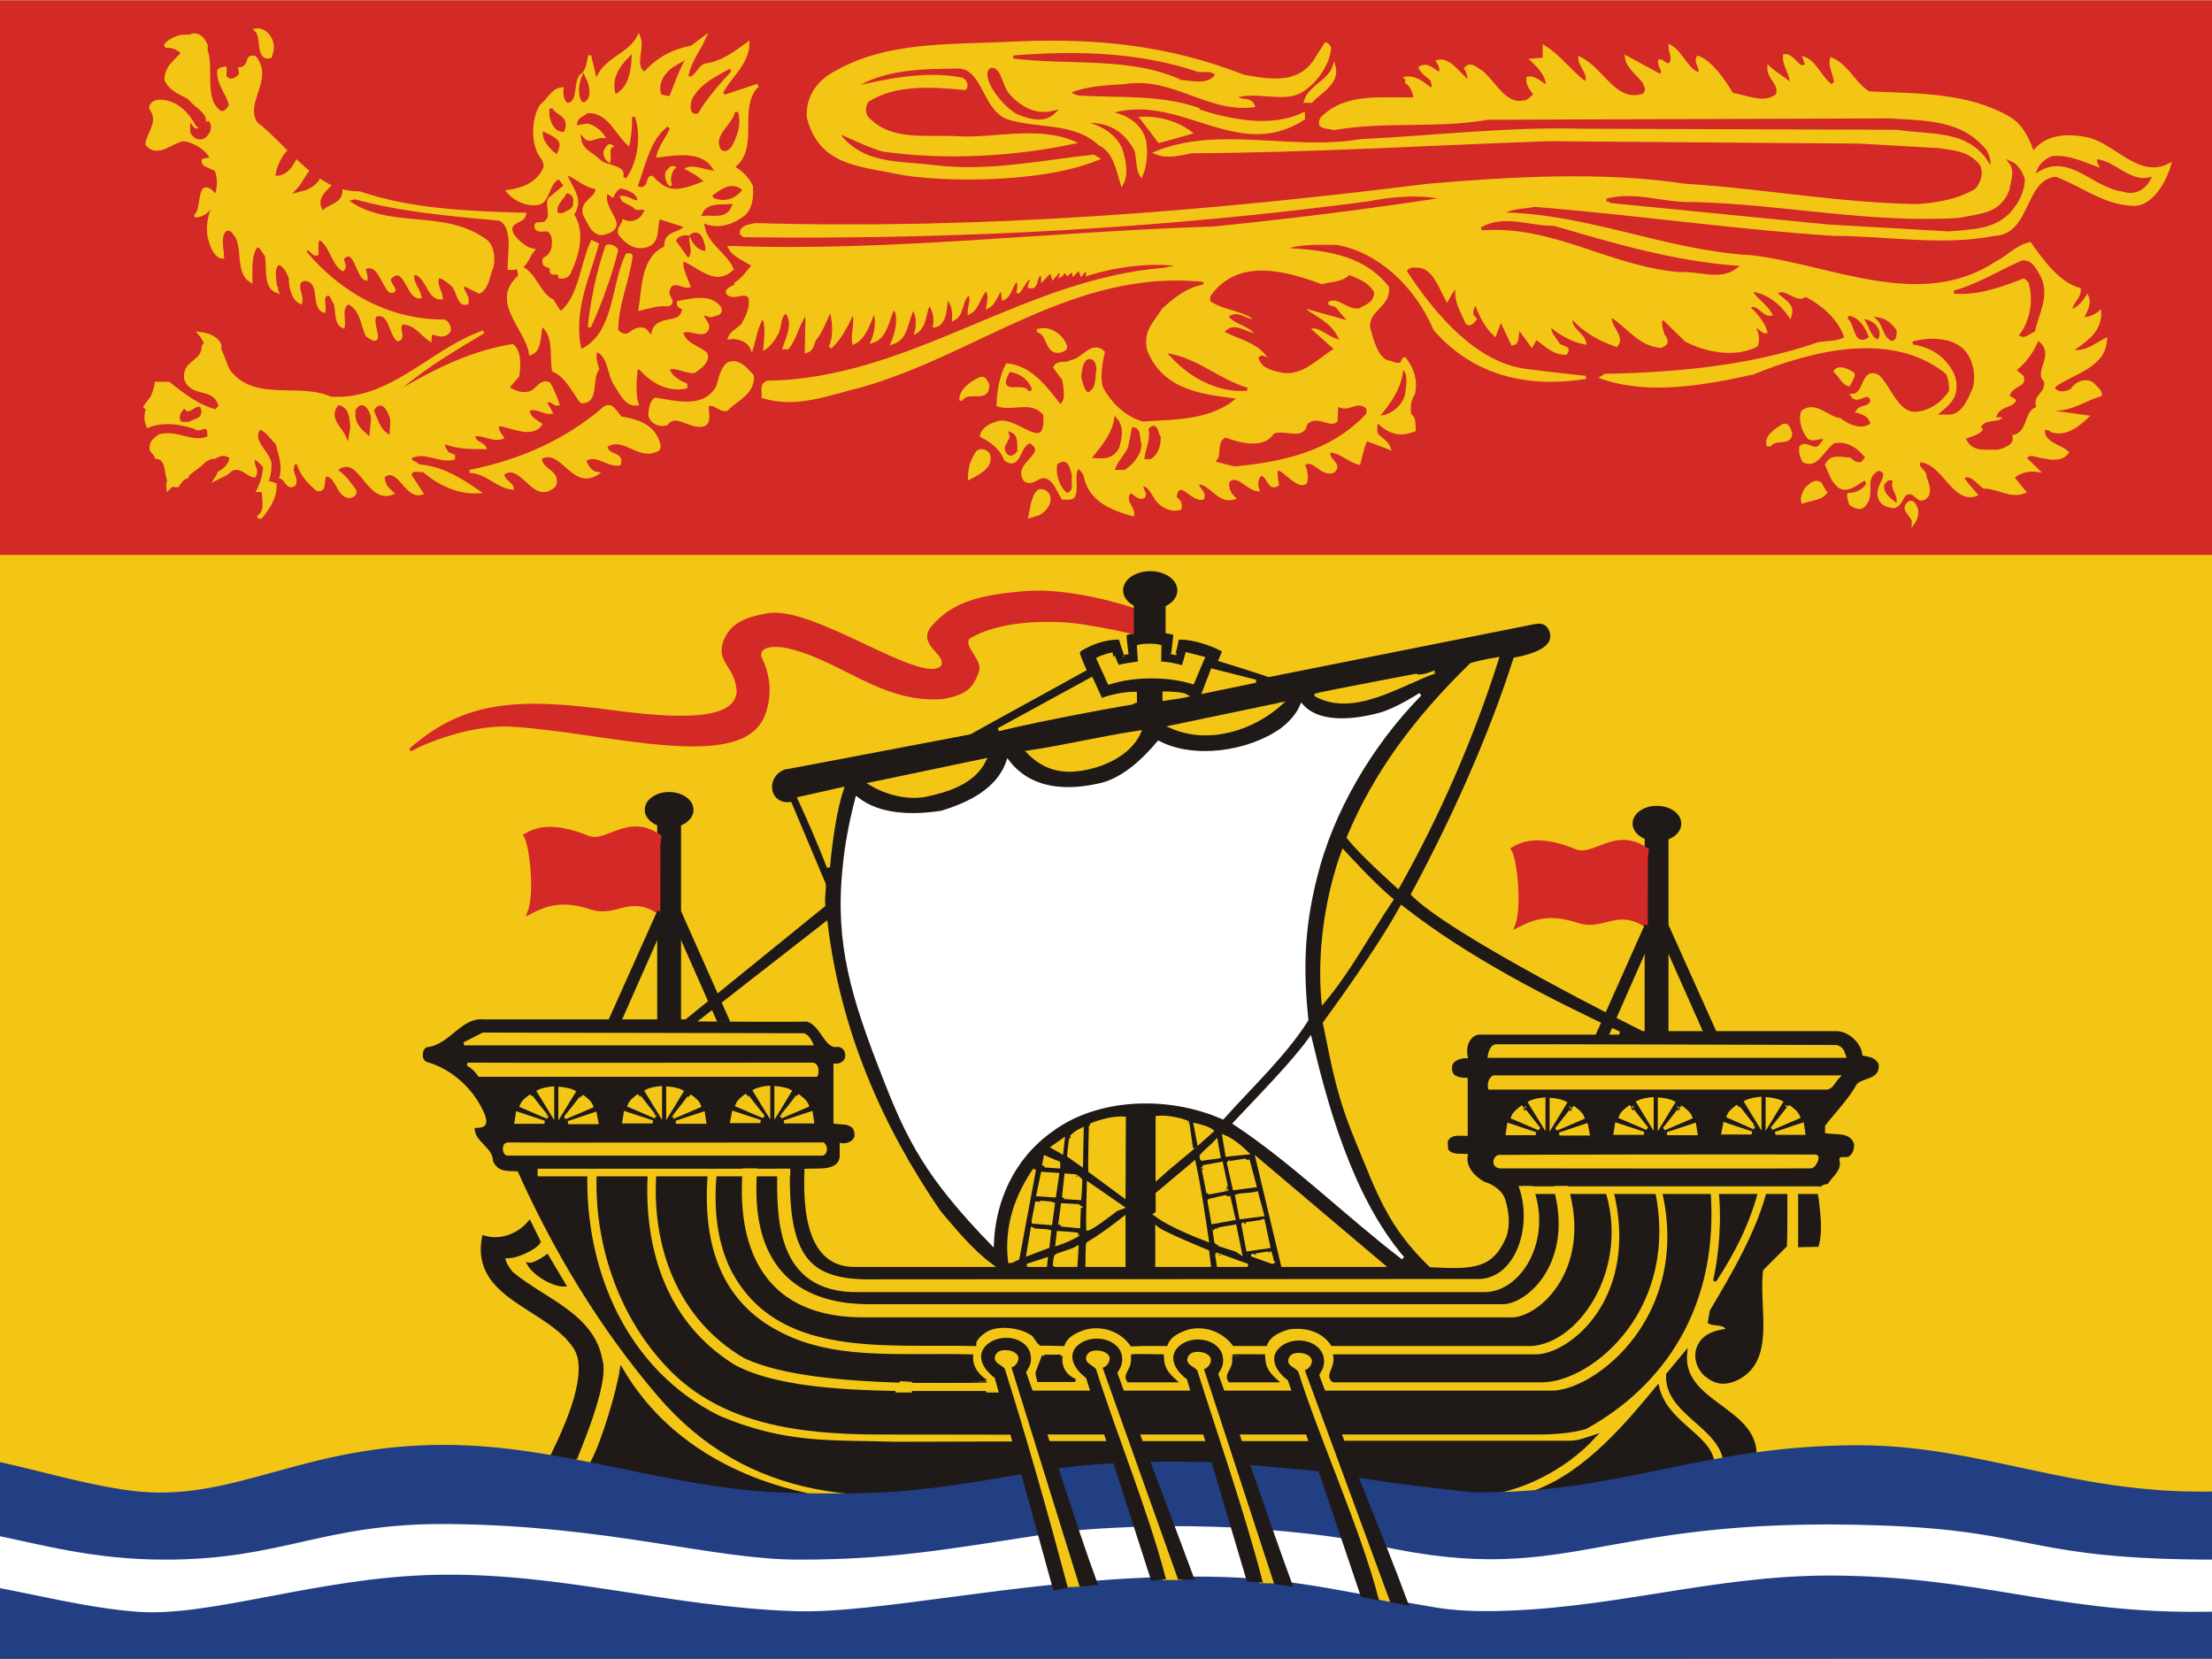 <?xml version="1.0" encoding="utf-8"?>
<!-- Generator: Adobe Illustrator 23.0.3, SVG Export Plug-In . SVG Version: 6.00 Build 0)  -->
<svg version="1.1" id="Layer_1" xmlns="http://www.w3.org/2000/svg" xmlns:xlink="http://www.w3.org/1999/xlink" x="0px" y="0px"
	 viewBox="0 0 640 480" style="enable-background:new 0 0 640 480;" xml:space="preserve">
<rect x="0" y="0" width="640" height="480" fill="#808080" stroke="none"/>
<style type="text/css">
	.st0{clip-path:url(#SVGID_2_);}
	.st1{fill-rule:evenodd;clip-rule:evenodd;fill:#F3C616;stroke:#F3C616;stroke-width:0.9;}
	.st2{fill-rule:evenodd;clip-rule:evenodd;fill:#D32A28;stroke:#D32A28;stroke-width:0.9;}
	.st3{fill-rule:evenodd;clip-rule:evenodd;fill:#D32A28;}
	.st4{fill-rule:evenodd;clip-rule:evenodd;fill:#FFFFFF;stroke:#FFFFFF;stroke-width:0.9;}
	.st5{fill-rule:evenodd;clip-rule:evenodd;fill:#1F1A18;stroke:#1F1A18;stroke-width:0.9;}
	.st6{fill-rule:evenodd;clip-rule:evenodd;fill:#233F84;stroke:#233F84;stroke-width:0.9;}
</style>
<g>
	<defs>
		<rect id="SVGID_1_" y="0.2" width="640" height="479.7"/>
	</defs>
	<clipPath id="SVGID_2_">
		<use xlink:href="#SVGID_1_"  style="overflow:visible;"/>
	</clipPath>
	<g class="st0">
		<polyline id="_122568304" class="st1" points="714.9,480.2 -53.1,480.2 -53.1,0.2 714.9,0.2 		"/>
		<polyline id="_122567920" class="st2" points="714.8,160.1 -53.1,160.1 -53.1,0.2 714.8,0.2 		"/>
		<path id="_122567536" class="st1" d="M78.8,13.6c0,1.1-0.6,2.8-0.6,2.8c-4,0.9-1.9-5.6-4.1-7.7C76.4,8.4,78.7,10.7,78.8,13.6
			L78.8,13.6z"/>
		<path id="_122563776" class="st1" d="M59.5,14.1c2.2,6.1-1.2,14.6,4.2,18.4c1.4,0.4,2.4-0.9,3-2c-0.7-3.6-3.6-5.8-3.4-10.1
			c2.4-2.2,7.5,2,8.7-3.2c0.4-0.9,1.1-0.6,1.7-0.6c5.2,6.5-3.6,13,0.4,19.1c9.2,7.1,17.3,20.4,29.9,20.1c14.8,5.1,32,5.8,47.8,6.2
			c-0.5,2.6-5.4,1.6-3.6,5.9c1.5,2,3.6,4,6,4.5c-1.4,1.6-2,4.5-3.9,4.9c4.4,1.4,5.5,7.8,9.5,9.7c0.9,1.2,1.4,2.7,2.5,3.5
			c5.6-4.5,6-14,9-20.5l1.5,0.7c-2.5,9.1-7.7,19.7-4.9,30.9c10.3-4.6,9.2-18.8,13.5-27.8c0.4,0,1-0.3,1.2,0.3
			c-1,7.4-4.1,13.7-4.2,21.5c1,1.4,3,1.9,4.2,0.7c1.2-0.9,3.6-2,4.7,0c0.5,0.3,0.7,1.3,1.5,1c0.5-6.8,8.5-2.2,9-8
			c-0.4-0.6-1.1-0.3-1.5-1.2v-0.6c3.7-0.6,9.2-2.3,12,1.7c0.5,1.7-1.2,1.6-2.1,2c-1.1,0.6-2-1-3,0c0.1,1.3,3,3.3,0.6,4.9
			c-2.4,0.6-4.6-1.3-6.6,0c0.7,3.5,4.6,4.2,7,6.2c1,2.3-2,4.2-3.4,5.2c-2.6,0.1-5-1.7-7.5-1c0.5,2.7,3.1,3.9,5.1,4.8v0.7
			c-5,1-9.6-1.4-13.2-5.5h-1.1c-0.4,3.2-0.7,7.4,0.2,10.4c-3.1,0.4-4.6-3.2-6.2-5.6c-2.1-3.2-1.6-8.2-5.4-10
			c-1.2,1.6-0.2,3.9,0.2,5.5c-2.2,2.7,0.1,9.7-4.7,9.4c-2.6-3.5-4.4-7.5-8.1-9.1c-0.6-4.9,0.5-10.3-3.4-13.2
			c-0.9,2.9-0.2,7.4-3.2,8.4c-1.1-7.4-11.5-15-3.2-22.3c0-1,0-2.2-1-2.7c-0.5,0.6-1.4,0.3-2,0.3c0-4.2,1.7-12-2.7-14.2
			c-14.2-1.3-28.5-2.5-41.9-6.2l-2.7,0.7c12.3,9.3,28,2.7,40.4,11.7c2,1.3,2.6,4.9,1.9,7.7c-1.1,2.5-1.2,5.8-3.6,7.2l-4.7-2.3
			c-0.9,1.9,1.7,3.2,1.1,5.5c-2.5,0.7-2.5-3.6-4.1-5.2c-1.4-1.2-2.6-2.3-4.2-2.5c-1.2,2,0.7,4.2,0.9,6.2c-4,0.3-3.9-6.8-8.1-7.2
			c-0.9,2.6,1.5,4.5,1.9,6.9c-3.6,0.4-4.2-10.1-8.7-5.5c-0.9,1.6,3.1,4.3,0,3.8c-2.4-2.6-3.2-8.5-7.5-6.7c0.2,1.2,0.7,2,0.6,3.2
			c-2.6-0.7-3.1-10-6.9-5.9c0.1,1,1.1,2.2,0.2,3.2c-3.1-2-3.5-7.5-6.9-9.1c-1.1,1.2-0.4,3.5-0.6,4.6c-1.5,0.4-2.2-3-3.6-0.7
			c10,12.1,24.3,20.2,40.4,20.1c1,0.4,1.6,1.6,1.5,2.7c-1.4,2.3-3.5,0.9-5.4,0.7l-0.2,2c-2.6-1.9-4.7-5.1-8.1-4.8
			c-1.7,1.4,1,4.2-1.2,4.8c-2.4-2.2-2-8-6.2-7.2c-2.6,1.4,3.1,10.1-2.7,5.9c-1.4-3-1.6-7.8-5.4-9.4c-2.6,1.3-1.1,4.8-1.5,6.9
			c-2.4-1-1.5-4.6-2.4-6.9c-0.7-0.7-0.7-2.5-2.1-2.5c-2.1,0.4-0.7,3.3-1.1,4.9c-3.4-1.3-0.5-8-4.9-9.1c-1.1-0.3-2.4,0.4-2.4,1.7
			c-0.1,1.9,1,3,0.6,4.9c-2.2-1-3-4.3-3-7.2c-0.7-1.6-1.5-3.5-3.4-4.2c-1.9,1.4-1.1,4.8-0.9,6.9c0.6,0.3,0.2,0.9,0.4,1.3
			c-3.5-1.3-2.4-6.7-3-10.4c-1-1-1.4-3-3-2.7c-1.9,2.7-1.5,7.2-1.5,10.1c-4.4-2.7-1.5-10.4-4.9-13.9c-0.5-1-1.4-1.2-2.4-1
			c-2.1,1.7-1,5.5-0.9,8c-1.6,0-2.9-2.5-3.4-4.2c-3-8.5,4.9-14,1.2-21.8c-0.7-4.5-5.2-7.4-9-8c-3.6,0.4-7.5,5.1-10.7,1.3
			c0.5-3.5,4-6.4,1.1-10.4c0-1.3,1.4-2,2.4-2c4.4-0.1,8,3,10.2,7.2c0.7,1,2.2,1.4,3.2,0.7c2.5-4.5-2.7-6.1-4.5-8.7
			c-2.4-1.6-5.4-2.2-6.9-5.5c0.2-5.5,5.9-6.1,6.4-11.6C55.6,8.5,59.9,10.9,59.5,14.1L59.5,14.1z"/>
		<path id="_122563144" class="st1" d="M59.7,13.2L59.3,16c-5,3.2-6.1-2.7-10.8-2.6c-2.1,0.1,2.3-3.1,4.8-2.9
			C55.8,10.3,58.6,10.9,59.7,13.2L59.7,13.2z"/>
		<path id="_122562760" class="st1" d="M184.8,10.6c1.5,3.6-2,8.5,1.7,10.7c3.9-4.5,8.6-6.7,13.7-7.7l3.6-2.7
			c-1.7,3.8-4.5,7.1-5.1,11.4c2.4,1.4,3.4-3,5.5-3.5c4.6-0.6,8.3-3.3,12.2-6.2c-0.1,5.9-5.5,9.7-7.7,14.3l0.9,1l9.6-3.2
			c-6.5,6.4,0.5,18.2-7.2,23.6c2.2,1.4,4.1,2.9,5.4,5.6c0.2,3,0,5.9-2.1,8c-3.2,2.6-8,4.3-12,2c0,6.5,6.2,9,8.5,13.9
			c-5,4.9-9.8-1.3-14.4-2.7c-0.6,2.7,1.1,5.2,1.9,7.7c-1.4,0.4-5.2-2.7-6,1.4c-0.6,1.6,2.2,3.2,0,4c-3-0.3-5.5,0.6-8.1,1.2
			c1-6.2,0.7-15,7.5-17.8c-0.6-4.8,4.6-3.6,5.7-6.2l-7.8-2.5c-1,2.2,0.1,6.7-3,8c-3.1,1.3-6-0.3-8.1-3c-1-1.4,0.6-2.6,1-3.9
			c2.2,1,4.9,0.1,6-2.3l0.5-0.7c-0.7-1.6-2-0.1-3.2-1c-1.1-1.3-3.4-1.3-3.9-2.9c1.9-0.1,3.4,1.7,5.1,1.2c-0.4-3-3.1-3.6-5.1-4.2
			c-1.2-0.1-2.1,1.3-2.7,2.5l-1.7-1.2c-2.2,5.5,7.2,10.1-0.9,12.1c-3,0.6-4.2-3.3-5.5-5.5c-1.1-4,4.1-4.5,3.6-7.7
			c-3.5-0.3-6.2-3.5-9.2-4.2c1.2,3.9,5.4,7.5,2.1,11.9c3.4,5.2,1.5,11.9-1,17.1c-0.6,0.9-1.6,1.2-2.6,1c0-2.5-3.1,0.4-2.4-2.5
			c-1-1-2.7-0.4-2.1-2.7c1.2-0.3,2.7-2.3,2.6-4.2c0.2-1.7-0.2-3.2-1.5-4.2c-1.1-0.1-3,0.6-3.5-0.7c-0.4-2,2.2-0.3,3-1.7
			c1.9-1.6,0-4.5,0.9-6.5l4.7-3.9c-1-0.6-1.6-3.2-3-1.7c-2.4,1.9-2.2,6.9-5.6,6.9c-3.2,0.3-6.2-1.3-8.1-3.5c4.1-0.6,8.6-2,10.7-6.9
			c0.2-2.5-1.4-3-2.1-5.2c-1.5-3.8-1.1-9.4,1-12.7c2.2-1.7,3.2-4.6,6-4.9c-0.2,1.4,0.1,3.8,1.5,4.5c3.6-0.1,2.2-5.6,3.9-8.2
			c2-1.2,2.2-3.8,2.6-5.9l1.9,8C174.2,17,181.8,16.4,184.8,10.6L184.8,10.6z"/>
		<path id="_122562600" class="st1" d="M359.9,22.1c7.5,1.3,16.4,3,21.2-5.5l2.5-3.9c0.5,0.1,1.1,0.9,1.1,1.4
			c-0.7,5.5-5.1,10.6-8.6,12.4c-4.7,2.7-13-0.6-18.6,1.4c1.2,1.9,4.2,0.3,5.1,2.7c-13.3,1.6-23.2-9-37.4-6.7
			c-5.4,0.3-10.8,0.6-15.6,2.5c0.2,1.4,1.5,1.3,2.4,1.7c12.1,0.7,23.7-0.3,34.6,3.5v0.4c9.2,3,21.2,5.5,30.5,1v1.3
			c-18.7,12.1-34.6-7.1-54.4-2.3c-0.1,0.3-0.6,0.4-0.5,1c3.6,0.7,8,3.2,9,8c0.5,3.2,0.2,6.9-1,9.7c-1.6-2.5-0.4-6.4-2.4-8.7
			c-3-4.9-7.5-6.9-12.6-6.9l-0.5,0.7c3.6,1,7.7,3.2,9.5,7.2c1,3,2,7.2,0.4,10.1c-1.2-3.9-2-9.3-6.4-11.4c-7.3-6.9-18.1-4.8-26.9-7.7
			c-7.1-3.2-6.6-15.3-14.9-14.6c-10.7,0.1-21.4,0.4-30.1,6.2c9.8-2.2,21.1-4.8,32-2.7c0.9,0.4,1.6,1.7,0.9,2.7
			c-9.3-0.9-20.2-1.7-28.2,3.5c-1.2,1.6-1.2,3.8,0,5.2c7.1,7.1,16.3,5,26.9,5.6c9.3,0.5,22.4-3,32.6,1.3c-17.1,3.6-37,4.8-55.1,2.2
			c-4.1-1.2-8-3.2-12-4.9c-1,1,0.5,1.7,1,2.5c7,6.8,15.8,6,25.7,7.2c16.1,2,31-1.4,46.3-3l1.2,0.7c-17.3,7.1-47.6,6.2-58,4
			c-11.2-2.3-22.3-2.6-25.7-15.9c-0.4-5.1,2.2-9.3,6-11.9c15.9-10,34-8.6,55.3-9.7C317.8,11.5,338.5,13.7,359.9,22.1L359.9,22.1z"/>
		<path id="_122546936" class="st1" d="M458.8,24.1c1.6-2.5-1.5-4.6-1.7-7.2c6.5,3,10.1,13.2,18.2,10.7c1.7-0.9,1-2.6,0.4-3.8
			c-1.5-2.2-4.7-4.2-5.1-7.2l9.6,5.2c2.1-0.9-0.4-2.6,0-4.2c1.1,0,1.6,1.6,3,1c1.4-1.6,0-3.5,0-5.2c3.1,1.6,4.6,6.5,8.1,8
			c1.7-1.2-1-3.2,0-4.8c3.5,1.2,7.5,6.7,9.8,10.7c4.2,0.6,9.1,3.3,13.1,0.3c1.2-3.5-2.4-4.6-2.4-8c2.2,2,4.4,3,6.4,4.9
			c0.5-2.9-2.1-5.2-1.9-8.4c2.6-0.4,4.4,5.2,6.4,2.5l-0.6-1.7c3,1.2,4.5,5.2,6.9,7.2c0.7,1.2,1.9,0.4,2.1-0.6
			c-0.4-2.2-1.7-4.5-1.2-6.4c4.6,1.9,6.5,7.2,10.8,9.8c14.2,0.6,29,0.3,40.9,7.5c3.5,2.2,5.4,6.4,6.6,10.1
			c3.5-5.5,10.6-5.5,16.2-4.2c7.8,2.2,14.6,11.9,23.3,7.4c-1.4,4.8-5,11-9.8,11.4c-8.7,0.1-15.3-5.6-23-8.4
			c-9.6,0.6-7.6,16.8-17.9,17.1c-15.1,3-30.9,0-46.3,0c-29.3-1.9-57.7-6.1-86.7-8.4c-3.4,0.7-7,0.4-9.8,2.5
			c25.2,0.3,47.5,11,72.6,12.4c22.9,2.7,49,16.3,70.9,1.7c3.5-1.7,5.7-4.6,9.6-5.5c3.9,5.5,8.5,11.7,14.3,13.2
			c0.1,2.6-2.7,4-2.4,6.2c2-0.3,3.7-2.5,4.7-4c0.9,2.2-0.7,4.5-1.5,6.2c1.7,0.4,3.9-0.7,5.1-1.7c0.2,4.6-3.2,7.5-6.4,9.7
			c-0.5,0.4-1.2,0.6-1.7,1.4c3.6,1,6.7-1.6,9.8-3.2c-0.5,8.1-10,9.5-15.2,13.6c0.7,2.5,3.9,1.9,5.4,1c1.5-2.3,4.2-3.2,6.2-1.7
			c0.7,1,2.1,1.7,2.1,3c-4.5,1.4-8.3,4.3-13.5,4.2c0,0.6,0.5,1.2,0.9,1l8.7,1.2c-2.5,2.3-6,5.4-10.2,4c-0.6-0.6-1.4-0.7-2.4-0.6
			c-0.4,4.3,4.5,4.8,6.9,6.9c-1.4,2-4.4,1.9-6.5,1.3c-2,0.1-4.2-1.9-5.7,0.4l3.6,3.5c-2.7-0.4-5.2,0.3-7.2,2l3.4,4.2
			c-4,1.6-7.6-1.4-11.7-1.4c-1.9-1.4-4-4.5-6.2-2.7c0.9,1.7,2.5,3.2,3.9,4.9c-6.6,2.3-9.2-9.3-16.2-9.8c-1.7,2.2,1.7,2.6,1.5,4.9
			c0.6,1.6,1.4,3.5,0.6,5.2c-2.9,3.2-3.2-2.6-6.6-0.3c-1,1.4-1.4,3.2-3.2,3.5c-1.9-0.4-3.2-0.6-3.9-2.5c-1.5-3.5,4.2-7.2-0.4-8.4
			c-5.1,2.6-1,6.9-4.1,10.4c-1.1,1.4-2.9,0.4-4-0.3c-0.1-1-0.7-1.7-0.5-2.7c2.2-0.1,4.4-1,5.6-3.2c-0.4-0.4-0.4-1-0.9-1.4
			c-2.4,1.2-4.9,3.9-7.5,2.2c-2-1.7-2.6-4-3.6-6.2c1.4-3,4.6-1.6,6.6-1.7c1,0.9,2.1,1.6,3.6,1.3l1.5-1.7c-2.4-3.3-6.1-5.5-9.8-4.5
			c-2.9,1.9-4.7,7.4-8.5,5.5c-0.7-1.2-1-2.5-0.9-4c1.7-1.7,3.9,1.7,5.7-0.4l1.5-2c-1.2-1.2-3.2,0.7-4.9-0.4
			c-1.4-1.7-2.7-5.2-1.7-7.5c3.7-2.7,7.1,1.9,10.7,2.3c2.6,2,6.4,3.6,9.3,1.4c-0.2-2.5-2.5-3.3-4.2-3.8c1.1-1.7,3.9-0.7,4.2-3.2
			c-1.2-3.6-4.1,1.2-5.7-1.4c4.1,0,2.7-8,7.5-5.5c3.4,3.2,5.5,11.1,11.1,10.7c3.9-0.4,7.3-2.6,9.8-6.2c0.2-2-0.1-3.9-0.9-5.5
			c-15.9-13-39.5-6.8-56.2,0c-13.7,3-29.9,6.1-43.7,1.3l1-0.6c21.4-0.4,42.4-2.5,61.5-9.1c2.7-0.6,5.7-0.1,8.1-1.7
			c-1.7-5.8-7.1-10.1-11.7-12.4c-2.6,2.3-5.6-3-8.6-0.7c1.1,2,5.4,3,4.1,6.7c-2.5-3.8-6.4-6.7-10.5-7.4l-0.6,0.7
			c1.7,2.3,4.1,3.8,5.5,6.2c-2,0.3-3.4-3-5.7-2.5l-0.6,0.7c1.9,1.6,4.1,4.2,4.9,6.9c-0.9,0.3-2.4-2.3-3.6-1.3c1.1,1,1.5,3.5,0.9,5.2
			c-6.2,3.2-14.4,1.6-20.3-1.4l-6.9-6.7c-1.2,1.6-0.2,3.8,0.2,5.2c0.6,0.7,1.2,1.7,0.6,2.5l-1.2,0.7c-6.2-0.4-9.3-5.6-14.6-9
			c-0.9,3.2,3.9,6.1,1.7,8.7c-4.7-1.6-9.1-3.9-12.8-8.1c-1.6,2.9,3,4.6,3.6,7.4c-3.4-0.7-7-2.5-10-5.2c-0.6,1.9,1,3.6,2.1,5.2
			c0.6,1.6,4,1,2.4,3c-3.4,0.1-5.9-2.5-8.6-4.5l-1.2,2.2l-3.6-4.9c-1.1,1.3,0,4.2-2,4.5l-3.4-7.2l-1.7,4.5c-2.4-2.2-4.2-5.6-5.4-9
			c-1.1,0.7-1.4,2-1.2,3.5l0.9,1c-0.6,0.7-1.5,2-2.4,1c-1.4-3.3-3.6-6.5-2.7-10.4c-1,0.1-2.2,2.3-3,3.8c-2.2-3.9-4-10.1-9.2-9.7
			c-1.2-0.1-2.2,0.1-3,1.4c8.7,13.4,20.6,26.9,35,28.8c5.7,0.7,11.6,1.4,17.3,2c-16.4,2.6-32.1-0.7-43.6-13.9
			c-5.5-12.9-16.4-22.8-28.4-24.9c-5.5,0-11.2-0.4-15.9,1.7c11.2,0.7,22.8,1.4,30.5,11c0.7,5.5-6.1,6.4-5.4,11.9
			c1.1,3.6,2.1,8.4,5.4,9.7c1.4,0.1,2.9,1.3,4.2,0.4c0.1-0.4,0.7-1.7,0.9-1.2c2.1,2.7,3.4,6.4,2.4,10.1c-1.1,1.6-1.5,4.2-0.9,6.2
			c1.5,0.9,0.9,2.7,1.2,4.2c-3.9,1.6-7.3,0.9-10.5-2.5c-1,0.9-0.7,2.7-0.4,3.9c1.2,1.2,3,2.2,3.6,3.8c-2.2-0.9-4.4-1.6-6.6-2.5
			c-1.1,2.2-1.5,4.6-2.1,6.9c-2.7-0.6-5.6-3.6-8.6-3.5c-1,2.9,3.7,3.6,1.1,5.9c-3.5,1.2-5.7-4.5-8.6-2c0.6,1.4,1.2,3.5,0.6,5.2
			c-3,2.5-10.3-10.4-8.1,0.6c-2.4,1.6-2.6-2.5-4.5-3c-1.7,0.6-1.7,3-1.2,4.5c-3-0.3-5.9-5.2-8.6-2.5c-0.4,2.2,0.4,3.6,1.7,4.9
			c-4.4,1.3-6.2-3.9-10.2-4.5c-1,1.7,1.9,2.5,1.2,4.5c-3.1,1-7-6.8-8.1,0c1,0.4,1.9,1.6,1.5,3c-2.2,0.7-4.7-0.4-6.2-2
			c-1.5-1.6-2.2-4.5-4.5-4.9c-1.1,1.3,1,2,0.2,3.5c-2,1.2-3.9-3.6-4.7,0c-0.4,2.2,1.7,3.2,1.5,5.2c-5.5-1.6-12.6-4-13.8-11.7
			l-1.7-2.2c-2.4,1.7-0.2,6.2-1.7,8.7c-0.9,0.7-2,0.3-3,0.4c-1.6-2.6-2.7-6.4-6-6.2c-1.6,0.4-3.1,2.2-4.9,1
			c-3.5-4.8,7.5-7.4,1.5-11.1c-3.5,0.6-2.9,8-7.1,5.2c-1.5-3.6-4.1-5.4-7-6.9c0.1-1.6,2.4-3.2,4-3.5c5.5-3,15.2,10.4,14.3-2.7
			c-3.6-4.6-9.2-1.3-13.5-2.7c0-3.9,0.9-8.4,2.6-11.6c6.6,0.6,10.8,6.1,15.3,11.9c2.4-1.3,1.4-5.2,1.1-7.7l-2.6-3.5
			c0.9-1.9,3.4-0.6,4.7-1.7c3.4-0.3,5.9-5.8,9.3-2.7c-0.7,3.2-1.4,6.7-0.6,10.1c2.6,5.1,7.1,9.1,12,10.4c10-0.6,20.6-0.4,28-7.4
			c-9.5-1.3-21.7-2-26.3-13.9c-1.1-5.6,1.9-7.5,4.2-11.4c3.5-3.3,7.2-6.1,11.6-6.9l1-1l-1-0.7c-37.5-3.8-65.6,21.1-98.9,30.5
			c-9.1,2.2-18.6,6.2-28.4,3.2c0.2-2-0.7-3.3,1.2-4.2c41.6-0.6,73.9-29.5,115.1-32.7c1.2-0.4,3-0.3,3.9-1.3
			c-8.8-1.2-18.4,0.3-26.3,2.7c0.1-0.6-0.4-1-0.6-1.4l-1.2,1.4l-0.6-1.7l-1.7,1.7c-0.1-0.4,0.2-1.2-0.2-1.4l-1.5,1.4l-1-1
			c-0.4,0.4-0.4,1-0.9,1.3c0.2-0.6-0.2-0.9-0.6-1.3l-1.7,2l-0.6-2l-2.4,2.5c0-0.7-0.2-2.2-0.9-1.4c-1.5,1-0.6,4.2-3,3.5
			c0.1-0.9,0.9-1.6,0.6-2.7c-1.9,0.4-2.4,3-4,4.5c0.5-1,0.5-2.7,0-3.8c-2,1.2-1.9,4.6-4.1,5.5l-0.4-3.2c-1.6,1.7-2,4.5-4.1,5.6
			c0.2-1.2,0.9-3.6-0.4-5.2c-2.4,2.2-2.2,5.4-5,6.9c0-1.9,1.2-3.9,0-5.6c-2.6,1.6-1.6,5.9-4.5,7.4c0.2-2.6-0.4-5.1-2.1-6.2
			c-0.2,3.2-0.4,7.7-3.4,8.2c0.5-2.6-0.4-5.4-1.7-6.5c-1.2,2.7-1,6.5-3.6,8.2c0.6-2.3,0.4-5.1-0.9-6.9c-2,3.3-1.6,8.8-6,10.1
			c0.9-2,2.1-5.8,1.2-9.1l-1-1c-1.6,3.5-2.1,8.5-6,9.7c1.1-2.5,1.7-6.2,0.6-9c-1.5,3-2.6,7.8-6,9.4c-0.5-2.9,1.1-6.2-0.2-9.1
			c-1.7,3.8-3.6,7.7-6.6,10.4c1.5-3,1.1-7.8,0.2-11c-1.6,2.5-2.5,6.1-4.7,8.7c-0.7,1.4-0.7,3-2.4,3.5l0.2-10.8h-0.6
			c-2.1,3-2.9,7.1-5,9.7h-1c1-3,3.2-7.2,0.6-10.4c-2.4,1-1.5,4.6-3,6.7c-0.7,1.4-2.2,3.2-3.2,3.8c0.2-2.9,0.9-6.4-0.6-9.3
			c-1.9,3.2-2.2,5.8-3.2,9.3c-1.1-2.5-4.4-3.3-6.4-3c0.6-1.7,2.7-2.3,3.9-3.9c1.2-2.3,2.7-4.9,1.9-8c-2-1.9-4.4,0.9-6.4-1
			c-0.4-1.3,1.9-1.6,2.7-2.5l-0.2-0.3c2.1-1.3,3.4-3.5,5-5.2c-2.2-1.7-5.6-2.6-6.9-5.2c46.8,1.7,93.2-4.2,139.9-5.6
			c21.9-2.2,43.7-4.9,65.3-8.2l0.5-0.7c-6.7-1.3-14.3-0.6-20.9,0.7c-58,7.7-118,11.1-178.8,10.4c-0.9-0.3-1.8,0.6-2.6-0.7
			c-0.1-1.9,2.6-2.2,4.1-2.5c66.5,1.9,131.3-3.5,194.7-11.4c23.7-2,50.3-3.6,74.1,0c22.5,1.4,44.2,5.5,67.3,5.9
			c6-0.4,11.8-1.4,17.1-4.5c1.7-1.9,2.7-4.9,1.5-7.4c-3.2-4.3-7.8-4.5-12.3-5.2l-23-1.3l-89.9-0.7c-34.5,1.2-68.6,3.3-103.4,3.5
			c-3.2,0.6-7,1.7-10.2,0.3c18.2-7.4,39.5-0.1,59.2-3.5c21.3-1,42.1-3.6,64-3l91.2,0.3c9.6,1.6,21.4-0.4,26.9,10.7
			c1.2-1.4,0.2-3.6-0.4-5.2c-7.3-9.4-18.2-9-28.7-9.7l-116.3,0.4c-14.6,2.6-29.8,0.4-44.5,3c-1.2-0.6-5.2,0.1-3.4-3
			c7.1-7.1,17.4-5.3,26.9-5.6c0-1.6-1-4-2.4-4.8c0-0.4,0.1-0.9-0.2-1.2c3-0.3,5.1,1.7,7.1,3.2c1.4-0.7,0.5-1.7,0.4-2.7
			c-1-1-2.6-1.9-3.4-3.5c2.4-1.4,3.9,1.2,5.7,1.7c0.7-1.2,0-2.6-0.6-3.5c3.4-1,6.2,4,9,5.9c0.1-1.2-0.1-2.7-0.9-3.9
			c1.5-1.7,3.1,0.3,4.5,1c4,3.3,6.7,9.8,12.2,8.7c1.4,0.1,2.2-1.3,3.4-2c-0.7-1.3-2.4-2.7-2.1-4.9c2.2-0.3,3.7,1.7,5.7,2.5
			c0-2.9-2.1-5.5-4.5-7.7l3.5-0.3v-3.5C451.4,16.4,454.5,21.1,458.8,24.1L458.8,24.1z"/>
		<path id="_122546064" class="st2" d="M68.7,21.2c-0.5,0.7-1.9,1.6-2.7,0.7c0.1-2.5-0.1-4.8-0.9-6.9C67.3,16,68.3,18.4,68.7,21.2
			L68.7,21.2z"/>
		<path id="_122545400" class="st2" d="M346.7,21.3c1.5,0.1,3-0.3,4.2,0.4c-2,2.3-6.1,1.2-9,1c-14.6-6.8-32.5-4.2-48.7-6.2
			C311.9,15,330,15.6,346.7,21.3L346.7,21.3z"/>
		<path id="_122544656" class="st2" d="M178.4,26.5c-0.9-3.6,1.2-7.1,3.9-9.7C182.1,20.6,181.4,24.5,178.4,26.5z"/>
		<path id="_122544040" class="st2" d="M193.4,27.3l-1.7-0.3c-1-3,1.4-6.1,3.6-7.4l1.7-1C195.9,20.8,194.5,24.4,193.4,27.3
			L193.4,27.3z"/>
		<path id="_122543656" class="st2" d="M83.6,21.9c-0.5,1.4-0.2,4.5-2.5,3.8H80c-0.6-1.7,1.4-1.3,1.5-2.7c0.5-1.4-1.1-2.7,0.2-3.8
			C82.9,19.7,83.4,20.4,83.6,21.9L83.6,21.9z"/>
		<path id="_122543040" class="st1" d="M386,19.3c1.2,4.9-4.4,7.4-6.6,10h-1.7C379,25,384.4,23.8,386,19.3z"/>
		<path id="_122542376" class="st2" d="M304.9,32.5c-3.1,3-7.9,1.2-10.7,0c-4.8-3-9.8-10.4-7.5-12.4c2.6-0.5,2.8,4.9,5.1,7.5
			C297,33.3,301.8,33.2,304.9,32.5L304.9,32.5z"/>
		<path id="_122541744" class="st2" d="M211.3,20.3c-3.5,3.8-7,7.7-9.6,12.1c-1.9,0.6-1.5-2.3-1.1-3.5
			C203,24.4,207.5,22.5,211.3,20.3L211.3,20.3z"/>
		<path id="_122541112" class="st2" d="M169.8,28.3c-0.4,0.4-0.7,1-1.2,0.7c-1.1-2-0.6-5.1,0.2-6.9
			C169.7,23.9,170.6,26.1,169.8,28.3L169.8,28.3z"/>
		<path id="_122540280" class="st2" d="M162.9,37.7c-2.1,0-3.2-2.3-3.5-4.5v-1.7C160.6,33.8,164.4,33.8,162.9,37.7z"/>
		<path id="_122539888" class="st2" d="M211.3,42.2c-0.6,0.7-1.6,1.6-2.4,0.7c-2.1-3.6,3.5-6.7,4.2-10.4
			C214.2,36.1,212.7,39.6,211.3,42.2L211.3,42.2z"/>
		<path id="_122539120" class="st2" d="M182.3,43.2c0.7-2.9,1.1-5.9,1-9.3c1.9,5.8,0.6,13.2-2.5,17.4c0.9-4.2-4.9-3.5-7.1-5.6
			c-1.7-1.9-4.6-2.5-5.1-5.5c2.4,2.7,4.7-1.2,7.5,0.7c-0.6-2.7-3.6-5.2-6.2-5.6l-2.5,0.4c0.2-1.4,1.9-1.7,2.7-2.5
			C175.9,32.9,177.9,40,182.3,43.2L182.3,43.2z"/>
		<path id="_122538600" class="st1" d="M344.4,38.4l-9,2.5l-5.1-6.7C335.5,34.1,340.3,35.4,344.4,38.4L344.4,38.4z"/>
		<path id="_122537712" class="st2" d="M60.2,35.5c1,1.4-0.1,3.3-1.1,4c-1.5,1-3,0-3.6-1.3v-1.4C57.2,39,58.7,36.1,60.2,35.5
			L60.2,35.5z"/>
		<path id="_122537080" class="st1" d="M50.1,37.5c-0.4,3.9-4.7,0.9-6.6,2.7c0.5-1.9,1.2-3.7,4.5-4.5C49,35.6,50.1,36.2,50.1,37.5
			L50.1,37.5z"/>
		<path id="_122536696" class="st2" d="M189.3,46.1c4.6-0.3,12.8-2.6,16.4,2.7c-2.6-0.4-6.7-2.3-8.5,0.3c2,0.7,4,2,5.5,3.2
			c-3.6,1.3-8.3,3.5-11.7,0c-1.1-0.4-1.7-2.6-3.2-1.7c-1.5,0.7-0.6,3.5-2.7,3c2.1-5.8,3.5-13,8.3-16.6C192,40,189.7,42.6,189.3,46.1
			z"/>
		<path id="_122536064" class="st2" d="M161.4,41.4c0.2,1-0.2,1.7-0.5,2.5c-1.2-0.9-3.4-3.2-3.4-5.2C158.9,39.4,160.6,40,161.4,41.4
			L161.4,41.4z"/>
		<path id="_122535680" class="st2" d="M86.2,43.7c-1,2.7-2.6,6.5-6,6.7c0.6-3.3,2.9-7.4,5.7-8L86.2,43.7L86.2,43.7z"/>
		<path id="_122534808" class="st1" d="M176.9,42.3c-1.3,0.9-0.4,2.8-0.7,4.2c-0.6-0.5-1.5-1.7-1-3C175.7,43,176,41.7,176.9,42.3
			L176.9,42.3z"/>
		<path id="_122534424" class="st1" d="M68.1,47.9c1.9,3.5,0.5,8.1-1.2,11.1h-0.6c-1.2-3.8-0.6-9.1-5-10.4c-0.9-0.7-2.7-0.7-2.5-2.2
			C61.9,45.6,65.4,44.9,68.1,47.9L68.1,47.9z"/>
		<path id="_122534040" class="st2" d="M607.8,49.1c0.6-0.7-0.5-1.6-0.6-2.5c4.6,0.7,9.1,6.4,14.6,5.2c-1.5,2.9-4.5,4.3-7.5,3.2
			c-8.5-1-15.2-11.1-24.4-5.9c0.7-1.6,2.1-2.7,3.9-3.5C599,45.2,603.2,47.5,607.8,49.1L607.8,49.1z"/>
		<path id="_122533656" class="st2" d="M585.4,51.9c-0.1,3.8-1.9,6.8-4.2,9.4c-4.7,4.8-11.2,4.6-17.3,5.2l-35-2l-62.8-6.2
			c-0.2-0.7-0.7-0.3-1.2-0.4c8.5-2.2,16.4,1.3,24.9,1c26,0.6,50.6,6.2,77.1,4.6c5.5-1.3,12.1-0.9,14.9-8.4c0.4-2.5,1.7-5.8,0-8
			C583.5,47.8,584.8,50,585.4,51.9L585.4,51.9z"/>
		<path id="_122532904" class="st2" d="M92.2,48.9c0.9,3.2-1.7,4.6-3.6,5.6L86,55.2c1.9-1.9,3.4-5.9,5.6-7.2L92.2,48.9L92.2,48.9z"
			/>
		<path id="_122532272" class="st1" d="M194.9,48.5c-0.8,0.9-1.8,3.4-0.8,5.1c-0.8-0.6-1.5-2.3-1.1-3.8
			C193.6,49.5,193.9,48.2,194.9,48.5L194.9,48.5z"/>
		<path id="_122531888" class="st2" d="M98.6,54.6c0.5,3.6-3.2,4-5.1,5.5c-1.5-3.3,2.4-5.2,3.6-7.2C97.7,53.3,98.3,53.4,98.6,54.6
			L98.6,54.6z"/>
		<path id="_122531272" class="st2" d="M214.1,55c-1.9,2.3-4.6,2.9-7.2,2l-0.2-0.3C208.3,55.6,211.3,53,214.1,55z"/>
		<path id="_122530664" class="st1" d="M62.1,56.3c-0.3,3.7-2.9,6.1-5.7,6.2C59.2,60.9,56.8,50.7,62.1,56.3z"/>
		<path id="_122529776" class="st2" d="M165.4,58.5c0.2,1.9-1.9,2-2.7,2.7h-0.9c-0.5-1.7,1.6-3.2,2.4-4.8
			C165,56.6,165.6,57.4,165.4,58.5L165.4,58.5z"/>
		<path id="_122529168" class="st2" d="M211.3,59.5c-1.4,3.5-5,2.2-7.7,2.5C204.8,59.1,208.5,59.7,211.3,59.5z"/>
		<path id="_122528504" class="st2" d="M502.2,77.3c-4.6,3.5-10.7,0.6-16.1,1c-20.1-1.6-36.6-13.7-57.4-12.1
			c6.5-3.8,14-0.3,20.9-0.4C466.7,70.8,483.9,75.9,502.2,77.3L502.2,77.3z"/>
		<path id="_122527888" class="st2" d="M203.6,71.4v0.7c-1.7-0.4-2.9-2-3.6-3.9C202.4,66.6,203.1,69.4,203.6,71.4L203.6,71.4z"/>
		<path id="_122527272" class="st2" d="M199.1,68.6c-0.5,1.9,0.9,3.5,0,5.2l-3-4.2C196.6,68.8,197.9,68.3,199.1,68.6z"/>
		<path id="_122526504" class="st1" d="M178.4,72.4c-1.6,6.7-5,16.1-7.9,22.2c0,0,1.1-12.1,5.1-23.3
			C176.5,70.8,178.2,71.7,178.4,72.4L178.4,72.4z"/>
		<path id="_122526120" class="st2" d="M590.1,80.3c2.5,5.4-0.7,10.4-1.7,15.3c-1.2,0.4-2.5,1.9-3.6,1.3c3-4,4.2-10.4,2.4-15.6
			l-1.5-1.3c-6.4,2.5-13.2,5.1-20.3,4.5c7-1.9,13.1-5.8,19.7-8.7C587.9,75.6,588.8,78.2,590.1,80.3L590.1,80.3z"/>
		<path id="_122525088" class="st2" d="M390.5,80.1c2.4,1,5,1.9,6.6,4.5c0.1,2.7-2.5,3.2-4,4.2c-3.4,0.4-6-3.8-9.2-1.7
			c-0.5,2.5,2.2,1.3,2.7,2.7l1.7,2l-10.7-3v1c3.1,2.2,7.1,4,9,7.7c-2.7-0.9-5.4-4-8.1-2.5l6.6,5.9c-4.2,2.7-8.7,7.5-14.1,6.5
			c-2.4-0.6-5.5-1-6.4-3.8c1-0.9,2.1,0.9,3,0.3c-2.9-4.8-8.1-5.9-12.5-8c2.4-2.2,5.6,1,8.6,1c-1.2-2.6-5.4-3.2-7.5-5.2
			c2.7-1.4,4.7,1.9,7.2,0.7c-3.6-3-8.8-2.9-12.8-5.5v-1c8-11.3,22.2-6.7,31.9-3.2C385.2,81.9,388.2,82.1,390.5,80.1L390.5,80.1z"/>
		<path id="_122522144" class="st2" d="M540.2,97.4c-3.6,2.3-3-4-5.4-5.6C537.4,92.1,539.2,94.8,540.2,97.4z"/>
		<path id="_122521760" class="st3" d="M543.8,96c0,0.9,0.1,1.7-0.6,2.2c-2.1-1-2.4-4-3.9-5.9C541.1,92.6,543.2,93.6,543.8,96
			L543.8,96z"/>
		<path id="_122521128" class="st2" d="M548.3,95.7c0,0.9,0.1,2.3-0.9,2.5c-2.2-1-2.2-4.2-3.9-5.9C545.4,92.6,546.9,93.8,548.3,95.7
			L548.3,95.7z"/>
		<path id="_122520496" class="st1" d="M308.2,99.9c0.5,1.3-0.9,1.4-1.5,1.7c-4.2,0.7-3.1-5.4-6.6-5.9
			C303.4,94.5,306.9,96.8,308.2,99.9L308.2,99.9z"/>
		<path id="_122520336" class="st1" d="M139.9,96c-8.1,4.9-16.6,9.8-23.9,16.1c-0.1,0.3,0.2,0.7,0.5,0.6
			c10.2-5.9,20.1-10.8,31.8-12.7c2.2,2,1.9,5.8,1.5,8.7l-3,3.5c2,1.2,4.4,2.3,6.9,1.3c1.7-0.6,2.7-3.5,5.1-2.5
			c1.2,1.9,2,4.3,2.6,5.9c-1.2,0.3-2.4-2.2-3.5-0.3l1.5,2.7c-2.1,0.3-4.6-2-6.6-0.7c0.1,2.3,2.2,3.2,3.6,4.2c-2.6,3.6-8.2,0.6-12,0
			c-1.2,1.2,0.2,2.7,0.9,3.8c-2.9,1-6-1.6-8.3-0.6c0.1,2.2,2.5,2.2,3.2,3.5c-3.6,0-8,0-11.3-1.4c-1.2,0.6-0.2,1.9,0.2,2.5
			c0.5,1,1.4,0.9,2.1,1.3v0.7c-4.6,1-8.2-2.6-12.6-0.3c0,1.7,1.7,1.3,2.4,2.5c6.6,0.4,12.1,3.8,17.4,7.5c-5.7,0.3-11.3-2.2-15.9-6.2
			c-1.2,0.4-3.5-1-3.9,1.4l3.4,5.2c-4.5,1.6-6.7-8.5-11.1-4.9c-0.2,2.5,1.4,3.8,2.6,4.9c-7.5,2.9-9.3-12.7-16.4-6.7
			c2.5,1.7,3.6,3.3,5.5,5.9c0.6,1.6-1.7,2.2-2.7,1.4c-2.4-1.4-2.6-5.8-5.7-5.9c-1.2,1.2,0.2,4.8-2.4,4.2c-2.4-2-4.4-4-5.6-7.7
			c-0.7-0.3-1.5,0.3-1.5,1c-0.7,2.2,1.2,3,0.5,5.2c-2,1.6-2.4-1.7-3.9-2c1-3.5-0.4-6.8-1.1-9.8c-1.9-1.9-2.9-3.8-5.1-4.5
			c-2.9,3.5,2.1,6.7,3,10.1c0.1,3-0.6,5.8-2.4,8h-1c1-1.9,1.7-4.3,1.9-6.9c-0.9-0.9-1.7-2-3-2.5c-1.2,1.9,1.2,3.3,0,5.2
			c-1.9-0.1-4.1-3.5-6.9-1.7c-1.2,1.3-2.7,1.7-4.2,2.5c0.9-1.4,1.9-3.6,0.6-5.2c-1-2-2.7-0.6-3.9,0c-2.5,2.7-5.9,3.9-7.8,7.2
			c-4.9,0.4-1.4-7.8-6.2-8.2c-0.2-1.2-1.6-1.6-1.5-2.7c0-1.9,1.2-2.5,2.4-3.5c5.2-1.4,9.3,2.5,14.1,0.6c0.5-0.4,0.1-1.3,0.2-2
			c-0.9-2.5-2.6,0.3-3.9-1c-4.5-1.4-9.2-2.2-13.7-0.4c-2-4.5,2-8.1,2.4-12.4h3.6c4.2,3.3,8.6,6.8,13.7,8l1.2-1.3
			c-1.5-6.4-8.2-2.6-10-8.1c-0.5-5.1,5.1-4.5,5.1-9.3c0.9-1.2,2.2-1.3,3.4-0.7c2.2,2,2.5,5.1,3.9,7.7c7.2,9.8,20.3,3.8,29.5,8
			c17.1,1.2,28.7-13.3,43.3-18.8L139.9,96L139.9,96z"/>
		<path id="_122519704" class="st1" d="M63.6,99.7c-0.1,1,0.4,2.6-0.9,2.7c-2.7-0.6-3.2-4-4.9-5.9C60.1,96.8,62.3,97.4,63.6,99.7
			L63.6,99.7z"/>
		<path id="_122510800" class="st2" d="M567.7,101.2c2.6,2.7,3.6,6.8,2.7,10.8c-1.5,3.3-3.1,8.1-7.5,7.5h-1c2-1.6,4.1-3.5,4.5-6.2
			c0.6-3.3-0.6-5.9-2.4-8.2c-2.9-3.8-6.7-5.2-10.5-5.9C558.2,98,564,98,567.7,101.2L567.7,101.2z"/>
		<path id="_122509304" class="st2" d="M591,110.6c0.2,3.2-3.2,3.3-2.4,6.9c-3.7,1.6-2.1,8-7.2,8c1.9,2.7-2,3.8-3.5,4.2
			c-3-0.3-6.5,0.9-8.5-2.5c1.5-0.7,3.9-1,4.9-3l-0.6-0.7c1.5-1.9,4.6-0.6,6.2-2.5c-0.4-0.9-1.1-0.7-1.7-0.7c1.2-2.7,4.9-1.6,5.7-4.8
			l-1.9-1.2c1.2-2.6,5.1-1.9,3.9-5.8l-1.7-1.4c2.4-2,4.4-4.8,5.7-7.7C593.9,102.8,587.8,107.5,591,110.6L591,110.6z"/>
		<path id="_122508640" class="st2" d="M73.4,104.5c0.2,1,1.2,2.6,0,3.5c-0.6,0.1-1.2,1.3-1.7,0.4c-1.6-1.3-0.6-3.9-2.7-4.6
			C68.7,99.7,73,102.6,73.4,104.5L73.4,104.5z"/>
		<path id="_122507824" class="st2" d="M360.8,112.6c-8,0.7-16.1-3.5-21.8-9.7C346.9,104.6,353.2,110.4,360.8,112.6z"/>
		<path id="_122506896" class="st2" d="M316.8,106.8c-0.5,2.2,0.1,5.1-2,6.2c-0.7-0.7-1.4-3-1.5-4.2c0.2-1.6,0.4-3.8,1.7-4.5
			C316.5,104.2,316.6,105.7,316.8,106.8L316.8,106.8z"/>
		<path id="_122506112" class="st1" d="M217.7,108.8c0.2,5.2-4.9,6.8-7.5,9.7c-2.1,0.3-3.5-2.3-5.5-1.3c-0.4,1.6,1.1,5.4-1.5,5.8
			c-3.7,0.7-7.7-4-10.5-0.3c-2,0.4-4.2-0.4-4.7-2.7c0.2-1.7,0.4-3.8,1.7-4.5c6.1,1,14.1,3.2,17.9-3.5c0.9-2.5,1.1-5.5,3.4-6.9
			C213.9,104.3,215.7,106.7,217.7,108.8L217.7,108.8z"/>
		<path id="_122505480" class="st1" d="M536.1,108.1c0.4,0.7-0.7,2.2-1.2,3.2c-1.4-0.3-2.6-2.6-3.9-3.9
			C532.2,105.9,534.6,107.2,536.1,108.1L536.1,108.1z"/>
		<path id="_122504848" class="st3" d="M406.5,114.3c-1.1,3.5-4.4,5.8-7.1,5.9c3.1-3.6,6.1-8,6.6-13.2
			C407.5,108.5,406.8,112.2,406.5,114.3L406.5,114.3z"/>
		<path id="_122504232" class="st2" d="M298,112.3v0.7c-1.6-3.5-9.1,1.4-5.6-4.9C294.7,108.5,296.8,109.8,298,112.3z"/>
		<path id="_122503600" class="st1" d="M285.8,111.3c0.1,5.4-6,0.9-7.8,4.5c-0.1-2.9,3.1-5.1,5.5-6.2
			C284.8,109,285.2,110.3,285.8,111.3L285.8,111.3z"/>
		<path id="_122458032" class="st1" d="M49.5,115.6c0.1,1.2-0.1,2.5-1.2,2.7c-2-0.6-4.5-1.7-6.5-0.3
			C43.1,115.5,48.4,109.4,49.5,115.6L49.5,115.6z"/>
		<path id="_122457272" class="st2" d="M394.9,118.5v1c-10.1,10.7-23.8,13.7-37.7,15l-4.7-1.2c1.4-1.7,0-5.1,2.1-6.2
			c4.4,1.6,11.2,3.3,14.3-1.3c3.2-1,8.5,2.3,9.8-2.9c2.9-2.3,5.9,1.7,8.7-0.6l0.2-3.9C390.5,119.5,392.9,116.5,394.9,118.5
			L394.9,118.5z"/>
		<path id="_122456656" class="st2" d="M100.9,123.6l-0.4,2.5c-1.1-2.6-4.9-5.2-2.4-8.4C100.6,118.4,100.7,121,100.9,123.6z"/>
		<path id="_122456040" class="st2" d="M106.9,121.1l-0.4,4.2c-1.9-1.7-3.5-3-3.2-6.5C104.9,115.9,106.8,119.4,106.9,121.1
			L106.9,121.1z"/>
		<path id="_122455424" class="st2" d="M112.5,121.5l-0.2,3.5c-2-1.4-2.6-3.9-3.6-6.2C110.4,116,112,119.7,112.5,121.5z"/>
		<path id="_122455040" class="st1" d="M179.9,121c4.6,0.7,9.6,2.3,10.8,8c0.1,1.4-1.2,1.3-1.9,1.7c-5,1-8.7-4.8-13.5-1.7
			c0.2,3.3,4.9,1.9,3.9,5.2c-3.4,0.7-6.9-3.6-10.1-1c0.7,1.7,1.7,3.5,3.6,3.8c-7.2,4.5-10.1-8.1-16.4-4.5c0.1,3.8,5.7,3.8,4.1,8
			c-6.2,5.6-9.2-7.4-14.9-3.5c-0.1,2.2,2.2,2.5,2.7,4.2c-4.2-0.3-7.6-4.8-12.3-4.8c14.3-2.9,27.5-8.4,39.2-18.5
			C177.6,116.6,178.4,120.5,179.9,121L179.9,121z"/>
		<path id="_122454152" class="st2" d="M57.6,118.1c1,2.7-1.5,2.5-3,3.5h-1.9c-0.6-1,0-2,0.6-2.7C54.7,120.5,56.2,118.2,57.6,118.1
			L57.6,118.1z"/>
		<path id="_122453768" class="st2" d="M323.4,129.4c-1.5,2.9-4,2.9-6.6,2.7c2.4-2.9,5.4-6.7,6-10.8
			C324.8,123.6,324.2,126.6,323.4,129.4L323.4,129.4z"/>
		<path id="_122453128" class="st1" d="M518.1,125.5c-0.2,3.2-4.4,1-6,3.2h-0.6c-0.5-2.7,2.7-4.5,4.5-5.6
			C517.4,122.6,517.8,124.6,518.1,125.5z"/>
		<path id="_122452496" class="st2" d="M335.4,126.5c0,2.7-0.9,4.8-2.6,5.9h-1.2c0.4-2.7,1.7-5.1,1.2-8.2
			C334.6,122.4,334.6,125.5,335.4,126.5L335.4,126.5z"/>
		<path id="_122451856" class="st2" d="M329.8,128.6c0,3-2.5,5.5-4.5,6.9h-2.1c0.9-2.2,2.5-3.6,3.6-5.9l1.1-5.5
			C329.9,124.3,329.2,127.1,329.8,128.6L329.8,128.6z"/>
		<path id="_122451088" class="st2" d="M293.9,130.4c-0.6,0.7-1.5,1.4-2.1,0.7c-2-2,1.4-3.3,0.6-5.6
			C294.2,126.2,293.8,128.5,293.9,130.4z"/>
		<path id="_122450456" class="st1" d="M286.1,132.8c0.6,2.7-5.6,5.5-5.6,5.5c0.1-2.9,0.5-4.5,2.1-7.2
			C283.5,129.6,286.7,130.7,286.1,132.8z"/>
		<path id="_122449824" class="st2" d="M65.9,132.7c-0.5,2.2-2.9,3.5-4.7,4c-0.4-0.9-1.4-1.4-1-2.7
			C62.2,133.8,63.8,131.5,65.9,132.7L65.9,132.7z"/>
		<path id="_122449440" class="st2" d="M309.7,137.6c-0.4,1.6,0.7,4-0.9,4.5c-1.9-1.7-2.9-4.9-2.5-7.5
			C308.9,132.7,309.1,136,309.7,137.6L309.7,137.6z"/>
		<path id="_122448800" class="st1" d="M54.2,136.7v1.2c-2,0.9-4.1,1.9-5.6,3.5c-0.4-2.9,1.7-4.8,3.6-6.7
			C53.5,134.5,54,135.6,54.2,136.7L54.2,136.7z"/>
		<path id="_122448160" class="st2" d="M548.3,144.3v0.3c-1.1-0.9-3-2.2-2.7-4.2c0.5-0.3,0.7-1.3,1.5-1
			C546.5,140.9,547.9,142.7,548.3,144.3L548.3,144.3z"/>
		<path id="_122447544" class="st1" d="M79.6,140.2c0.1,3.9-2.1,6.9-4.1,9.4h-0.9C79.3,147.3,72.5,137.2,79.6,140.2z"/>
		<path id="_122443872" class="st1" d="M528.2,142.5c-1.5,1.9-4.4,1.9-6.6,2.7c-0.4-1.2,0.4-2.7,1-3.8c1.1-1,2.6-2.6,4.1-1.4
			C527.2,140.9,527.6,141.8,528.2,142.5L528.2,142.5z"/>
		<path id="_122442984" class="st1" d="M303.4,143.5c0.6,2.5-1.4,4.3-3,5.2l-2.4,0.7c0.5-1.9,0.7-6,2.7-7.4
			C302,141.8,303,142.5,303.4,143.5z"/>
		<path id="_122442352" class="st1" d="M554.5,147.3c0.2,1.6-0.1,2.7-0.9,3.9c0.1-2.2-4.1-3.9-0.9-5.9
			C553.9,145.3,554,146.6,554.5,147.3L554.5,147.3z"/>
		<polyline id="_122441360" class="st4" points="714.6,478.9 -53.1,478.9 -53.1,441.3 714.6,441.3 		"/>
		<path id="_122441200" class="st5" d="M239.3,262.3c-0.5-2.6,0.6-6.1-0.2-7.3l-9.9-23.5c-6.1,1.3-7.3-6.3-2.1-8.4
			c4-0.7,53.8-10.2,53.8-10.2c11.3-6.3,22.8-12.5,34.1-18.8c-0.8-1.7-2.3-5.3-2.1-5.3c3.1-1.8,6.4-3.2,10.5-3.3c0,0,1.5,4.6,1.5,4.5
			c0,0,2.1-0.4,2.2-0.3c-0.1,0.1-0.7-5.1-0.7-5.6c3.5-1.1,9.2-0.9,12.6-0.1c0,0-0.6,5.6-0.7,5.6c0.6,0.2,2,0.4,2,0.4
			c0.1,0,1.2-4.4,1.2-4.5c3.5,0,8.5,1.6,11.5,3.2l-1.2,2.8c0,0,15.3,4.7,15.1,4.9l77.3-15.4c2.1-0.4,3.3,0.3,3.8,2.3
			c0.9,3.2-3.6,5.4-10.4,6.6c-7.3,23-18.1,46.9-30,69c10.9,11.8,67.6,39.9,67.6,39.9h56.3c2.9,0,6.9,3.2,6.9,6.9
			c1.7,0.6,3.7,0.3,4.7,2.3c0.5,4.1-4.3,3.2-6.3,5.5c-2.3,4.3-6.3,8.2-9.2,12.1v2.6c2.9,0.8,7.3-0.5,8.4,2.9c0,1.2-0.2,2.4-1.4,3.2
			c-1.1,0.2-2.7-0.5-2.9,1.2c0.9,2.9-1.7,4.4-3.1,6.6c-4.2,0.7-2.9,4.4-2.9,4.4c0.5,4.4,1.3,9.6,0.1,13.8l-5.1,0.1l0-16.7
			c-0.2,0-2.5,0.2-4,0c0,0,0,16.4-0.1,16.7l-6.9,6.9c-1.5,11.2,4.1,26.7-7.8,31.9c-2.9,1.1-5.3,1.1-8.4-1.4
			c-2.3-2.1-3.4-5.7-1.8-8.6c1.4-2.9,4.9-4,8.1-4.3c-0.5-2.4-3.5-1.5-5.2-2.3l0.5-3.2c6.4-10.8,13.9-23.5,16.8-35.8c0,0-3.6,0-3.4,0
			c-2.3,9.5-6.9,18.8-12.4,27c1.7-7.5,2.6-18,1.5-27c0.2,0-3.4,0-3.2,0c2.9,34.6-13.7,57.3-35.6,69.4c0,0-4.5,1.6-13.4,1.6
			c-3.2,0-57.5,0-57.8,0l-4.5-11.8h65.9c12.8,0,41.2-22,32.1-59.1c0.2,0-1.9,0-2.9,0c7.8,34.6-17.8,55.8-32.1,55.8h-60.3
			c-2.2-1.6,1-3.4,0.4-7.2h58.2c9.9,0,30.9-16.5,22.7-48.6c0.1,0.1-3.6,0-3.4,0c8,23.5-8,46.2-22.3,45.3c-3.4,0-55.9,0-55.9,0
			c-2.5-3.7-7-5.6-12.7-4.8c-2.6,0.8-5.6,2-6.6,4.8h-9.2c-2.5-3.4-7.4-6.1-13.2-4.8c-2.4,0.8-5.4,2-6.4,4.8c0,0-6.7-0.1-10,0.1
			c-2.4-3.6-7.5-6.2-13.2-4.9c-2.6,0.8-5.5,2-6.6,4.8c-2.5-0.1-6.5-0.1-6.5-0.1c-0.7-0.4-1.7-2.4-2.3-2.8
			c-3.8-2.7-10.5-3.1-13.6-1.1c-2.5,1.6-3.3,3.1-3.2,4c-26.7-0.6-57,3.5-70.1-21.7c-4.1-8.2-5.1-18.2-4-28.6c0.1,0.1-3.5,0-3.5,0
			c-1.8,20.4,3.3,37.2,19.7,46.3c16.3,9.2,35.2,6.8,57,7.3c-0.2,4.2,2.8,6.3,4.1,7.3c0,0.1-24.9,0.1-24.9,0
			c-15.5-0.5-33.8-1.9-44.7-7c-18.9-11-26.9-31.8-25.2-53.9c0,0-2.3,0.1-3.4,0c-1.4,22.6,5.4,44.3,25.4,56.6
			c11.2,6.1,30.1,7.3,46.7,7.6c-0.1,0,30.7,0,30.6,0c1.2,3.7,3.2,11.8,3.3,11.8c-0.2-0.1-39-0.1-39-0.1c-22.1-0.1-44.8-2.7-60.4-19
			c-14.7-15.3-21.4-36.7-20.5-56.8c0,0-3.7,0-3.6,0c-0.8,29,11.5,57.8,38.4,71.2c19.5,8.3,32.9,7,51.3,7.6l34.6-0.1l2.8,10.2
			c-45.9,9.5-80.5,5.6-105.9-24c-16.6-19.4-30.1-41.7-40.6-65.2c-2.6-0.3-5.5,0.5-7-2.6c-0.1-4.1-5-5.7-5.3-9.1
			c6.1,0,2.2-5.9,1.3-7.7c-3.4-5.8-8.9-10.3-15.2-12.2c-1.7-0.2-1.3-3.6,0-3.5c6.7-1,9.9-8.8,16.2-8h58.4L239.3,262.3L239.3,262.3z"
			/>
		<path id="_122440424" class="st1" d="M335.5,191.9c2.4-0.2,6.8,1.1,6.8,1.1l1.1-3.8l4.7,1.2l-3,7.1c-7.2-2.3-17.2-2.2-24.2,0.1
			l-3.2-7c1-0.6,3.2-1.2,4.2-1.4c-0.1,0,1.5,3.7,1.5,3.7c2.1-0.6,6.2-1.1,6.3-1.1l-0.3-4.8c1.4-0.4,5-0.4,6.2,0
			C335.6,188.7,335.5,191.9,335.5,191.9L335.5,191.9z"/>
		<path id="_122439760" class="st1" d="M433.2,190.6c-7.2,22.8-17,45.2-28.7,66c0,0-10.8-9.6-14.4-14.3c7.6-18.3,19.2-34.1,35.5-50
			C425.4,192.2,431,190.9,433.2,190.6L433.2,190.6z"/>
		<polygon id="_122439376" class="st1" points="348.3,200.2 350.7,193.9 363.3,197.1 		"/>
		<path id="_122438768" class="st1" d="M415.2,194.4c-9.9,3.4-23.5,12.8-34.5,6.7C380.5,200.9,415.2,194.3,415.2,194.4L415.2,194.4z
			"/>
		<path id="_122438152" class="st1" d="M336.8,202.3v-1.8c2.7,0,5.6,0.3,6.4,0.8C342,201.6,336.8,202.3,336.8,202.3z"/>
		<path id="_122437544" class="st1" d="M370.8,203.4c-8.4,7.6-21.1,11.6-31.9,6.9C338.9,210.3,370.7,203.4,370.8,203.4z"/>
		<path id="_122436912" class="st1" d="M329.7,211.8c-3.2,7.3-12.7,10.6-19.1,11c-5.5,0.4-9.8-1.8-13.1-5.2
			C308.3,216,318.8,213.4,329.7,211.8L329.7,211.8z"/>
		<path id="_122436296" class="st1" d="M267.3,230.2c-5.5,0.8-11.2-0.9-15.4-3.4l33-6.9C281.7,226.5,274.1,228.8,267.3,230.2
			L267.3,230.2z"/>
		<path id="_122435560" class="st1" d="M239.7,250.9c-2.7-6.9-5.5-13.4-8.5-19.9l12.5-2.8C241.8,233.7,240.4,242.9,239.7,250.9z"/>
		<path id="_122434928" class="st1" d="M402.7,260.3c-7,10.3-12.1,20.3-19.9,29.6c-1.4-14.8,1.2-31,5.8-43.6
			C388.6,246.3,397.6,256.2,402.7,260.3L402.7,260.3z"/>
		<path id="_122434072" class="st1" d="M271.8,350.7c4.4,5.2,9.4,11.3,15,15.4h-39c-11.4,0.4-15.3-10.4-14.6-27.5
			c3.5-0.2,9.8,0.8,10.2-4v-3.4c1.8,0.3,4.3-0.8,4.3-2.8c-0.1-2.6-1.2-2.8-2.7-3.4l-3.4-0.3v-16.5c1.4,0.2,3.6-0.9,3.4-3
			c-0.1-1.5-0.8-2.5-2.6-2.8c-3.4,1.1-4.7-6.5-9.1-7.3c0.2,0.2-30.2,0-30.2,0l35.9-28C242.7,298.1,254.7,325.8,271.8,350.7
			L271.8,350.7z"/>
		<path id="_122433464" class="st1" d="M232.6,299.4c1.4,0.6,2.2,2.6,2.2,2.6H134.3l5.5-2.8L232.6,299.4L232.6,299.4z"/>
		<path id="_122432840" class="st4" d="M405.9,364c-16.7-12.8-31.5-27.6-48.7-39c7.3-7.8,16.7-17.3,21.9-24.5
			C383.3,318.1,390.5,346,405.9,364L405.9,364z"/>
		<path id="_122432200" class="st1" d="M531.2,302.8c2.1,0.4,2.1,2.1,2.4,2.8H430.9c0,0,0.3-2.7,1.8-3
			C439.3,302.5,531.2,302.8,531.2,302.8z"/>
		<path id="_122431560" class="st1" d="M235.1,307.9c1.8,0.2,1.2,3.1,1.1,3.2h-97.5c0,0-1.1-1.9-3.4-3.2
			C138.4,308,235.1,307.9,235.1,307.9L235.1,307.9z"/>
		<path id="_122430936" class="st1" d="M531.8,311.6c-1.1,1.1-1.7,2.9-3.1,3.2H431c-0.3-1.2,0.2-2.7,1.1-3.2H531.8L531.8,311.6z"/>
		<path id="_122430312" class="st1" d="M325.2,346.1l-9.9-7.3c-0.1-1.2,0.2-13.5,0.2-13.3c3.2-1.3,6.9-2.2,9.8-2L325.2,346.1
			L325.2,346.1z"/>
		<path id="_122429672" class="st1" d="M343.6,324.7c0.1,0,1.1,7.7,1.2,7.7c0,0-7.4,6.1-10,8.5v-17.6
			C337.5,323,341.4,323.8,343.6,324.7z"/>
		<path id="_122428936" class="st1" d="M346.8,330.7l-1-5.3c0,0,3.7,0.8,4.9,1.8L346.8,330.7L346.8,330.7z"/>
		<path id="_122428312" class="st1" d="M309.2,334.4c0-0.6,0.6-5.5,0.6-5.4c1.2-1,1.6-1.5,3.3-2.3l-0.2,10.3L309.2,334.4z"/>
		<path id="_122427712" class="st1" d="M360.8,333.6l-5.8,0.6l-0.9-5.4C356.6,329.8,358.8,331.7,360.8,333.6L360.8,333.6z"/>
		<path id="_122426856" class="st1" d="M347.7,335.4c-0.1,0-0.2-0.9-0.2-0.9c0.9-1.2,3.5-3.3,4.4-4.3l0.8,4.5L347.7,335.4
			L347.7,335.4z"/>
		<path id="_122426216" class="st1" d="M238.2,331c0.8,0.8,0.9,2.5-0.2,2.9h-91.2c-1-0.1-1.3-2.7,0-2.9
			C150.4,331.1,238.2,331,238.2,331L238.2,331z"/>
		<path id="_122425576" class="st1" d="M306.2,336.4c0.2-0.1,0.1,0.7,0.1,1.2c0,0-4.5-0.3-4.4-0.3l0.5-2.5
			C302.4,334.8,304.6,335.8,306.2,336.4L306.2,336.4z"/>
		<path id="_122424912" class="st1" d="M525.3,334.5c1.1,0-0.2,3-1.4,3.1c-0.9,0.1-90,0-90,0c-2.3-0.4-1.3-3.1,0-3
			C437.1,334.5,520,334.4,525.3,334.5L525.3,334.5z"/>
		<path id="_122424528" class="st1" d="M400.1,366.1h-29l-7.3-30.7C376.1,345.8,388,355.9,400.1,366.1z"/>
		<path id="_122423712" class="st1" d="M363.1,343.1l-6,0.8l-1.7-7.5c-0.1,0.1,5.7-0.9,5.7-0.8L363.1,343.1z"/>
		<path id="_122423072" class="st1" d="M349.3,358.8c-3.1-1.2-10.5-4.1-14.5-7c0.1,0,0-6.4,0-6.4l10.7-9
			C347.1,343.7,348.2,351.5,349.3,358.8z"/>
		<path id="_122422272" class="st1" d="M355,344.1c0.1,0.1-5.6,1.1-5.5,1.1c0,0-1.5-7.7-1.5-7.6c5.4-1,5.4-1,5.4-1
			S355,344.2,355,344.1L355,344.1z"/>
		<path id="_122421656" class="st1" d="M294.5,364.1c-0.8,0.3-1.5,0.9-2.4,0.9c-1.2-10.6,2.2-19.3,7.2-26.6L294.5,364.1L294.5,364.1
			z"/>
		<path id="_122420920" class="st1" d="M218.6,338.6c-2.7,35.3,20.3,39.2,32.9,39.2c1,0,183.3,0,183.3,0c7.4,0,21.2-12.4,15.1-34.2
			c-0.2,0,2.4,0,3.4,0c7.1,24.1-9,37.8-16.6,37.1H250.1c-37.7,0.2-35.3-33.8-34.8-42.2H218.6L218.6,338.6z"/>
		<path id="_122420224" class="st1" d="M228.1,338.6c-0.5,27.2,7.1,32.4,25.7,32l173.8-0.1c11,0.1,16.4-15.1,12.4-26.9h3.1
			c5.7,14.9-3.2,29.8-13.6,29.8h-181c-24.1,0.4-23.2-22-23.2-34.8L228.1,338.6L228.1,338.6z"/>
		<polygon id="_122419648" class="st1" points="305.1,346 300.3,345.7 301.6,339.5 306,339.8 		"/>
		<path id="_122419264" class="st1" d="M312.7,341.4c0,0-0.1,3.7-0.3,5.4c-0.1,0-4.7-0.4-4.7-0.3l0.7-6.5c0,0,2.8,0.2,2.7,0.2
			C311.1,340.1,312.6,341.2,312.7,341.4L312.7,341.4z"/>
		<path id="_122418880" class="st1" d="M314.7,355.6c-0.1-1.2,0.2-13.1,0.2-13.1l9.4,6.5C324.2,349,316.2,355.4,314.7,355.6
			L314.7,355.6z"/>
		<path id="_122418272" class="st1" d="M365.3,351.5l-6.3,0.8l-1.2-6.3c1.8-0.5,4-0.3,5.8-0.8L365.3,351.5L365.3,351.5z"/>
		<path id="_122417664" class="st1" d="M357,352.6l-6.1,1.1l-1.1-6.3c-0.1-0.1,5.7-1.4,5.7-1.3L357,352.6L357,352.6z"/>
		<path id="_122417040" class="st1" d="M304.8,348.2l-0.8,5.8l-5.1-0.4c-0.1,0.1,1.1-5.9,1.1-5.9C300,347.8,304.7,348.1,304.8,348.2
			L304.8,348.2z"/>
		<path id="_122416264" class="st1" d="M312.4,348.9c-0.2,0-0.2,4-0.3,6c0,0-5.6-0.5-5.5-0.5l0.8-5.8
			C309,348.7,312.3,348.8,312.4,348.9z"/>
		<path id="_122415648" class="st1" d="M314.5,366.1c0,0,0-6.1,0.2-6.3c3.2-1.9,6.7-4.4,10.5-7.4l0,13.7L314.5,366.1z"/>
		<path id="_122415040" class="st1" d="M361,361.6l-1.4-7.4c-0.1,0,5.7-0.8,5.9-0.9l1.6,7.4L361,361.6L361,361.6z"/>
		<path id="_122414656" class="st5" d="M156,359.3c-0.8,1.7-7.3,5-10.3,4.2c0.1,2.2,1.5,3.7,2.3,4.8c9.2,7.8,23.6,12,25.9,25.4
			c2.1,7-7.7,28.5-7.4,28.6c-2.3-0.2-6.5-1.1-6.7-1.3c4.4-9,11.2-24.2,6.5-31.2c-7.8-11.8-29.8-14.2-26.4-31.9
			c4.7,1.4,9.8-0.2,13.3-4.3L156,359.3z"/>
		<path id="_122414016" class="st1" d="M358.8,362.1c-0.1-0.1-7-2.2-7-2.3c0.1-0.1-0.6-4-0.5-4c0,0.1,5.9-1.1,6-1.1L358.8,362.1
			L358.8,362.1z"/>
		<path id="_122413632" class="st1" d="M303.7,356.2l-0.5,4.5l-5.8,2.2l1.2-7.1C298.7,355.9,303.5,356.1,303.7,356.2L303.7,356.2z"
			/>
		<path id="_122413032" class="st1" d="M349.9,366.1h-15.2v-10.8c1.7,1.5,14.7,6.8,14.7,6.8L349.9,366.1L349.9,366.1z"/>
		<path id="_122412144" class="st1" d="M311.9,357.3c-1.2,0.7-3.9,2-6.1,2.7l0.4-3.4c0.1,0,4.2,0.3,5.7,0.5
			C311.8,357.1,311.9,357.1,311.9,357.3L311.9,357.3z"/>
		<path id="_122411760" class="st1" d="M368.3,365.3c-1.4-0.5-6.1-2.2-5.9-2.1c0,0.1,5.1-0.8,5.1-0.7
			C367.6,362.4,368.2,365.4,368.3,365.3z"/>
		<path id="_122411160" class="st5" d="M163.3,371.8c-3.3,0.1-8.6-3.1-10.3-6c1.6,0.3,5.3-2.4,5.3-2.4L163.3,371.8L163.3,371.8z"/>
		<path id="_122410640" class="st1" d="M311.6,361l-0.3,5.1l-6.2,0c-0.1,0,0.2-2.7,0.4-2.7C305.9,362.9,309.7,362.1,311.6,361
			L311.6,361z"/>
		<path id="_122410040" class="st1" d="M361,366.1h-8.5l-0.5-3.2C352,362.8,357.4,364.9,361,366.1z"/>
		<polygon id="_122409656" class="st1" points="297.2,366.1 302.7,364.3 302.5,366.1 		"/>
		<path id="_122409272" class="st5" d="M507.8,421l-8.8,1.4c-1.8-10.1-17.1-13.7-16.5-24.7l5.2-6.3C486.2,406,508,407.4,507.8,421
			L507.8,421z"/>
		<path id="_122408888" class="st5" d="M311.1,399.4c0,0-10.6,0-10.6,0c-0.1-0.8-0.5-1.2-0.4-2.4l1.8-4.7c-0.1,0.2,5.1,0.1,5.1,0
			C306.6,395,307.7,398,311.1,399.4L311.1,399.4z"/>
		<path id="_122408256" class="st5" d="M336.3,392.3c0.1,2.1,0.1,4.1,3.6,7.2h-13.4c-1.5-2,1.8-3.2,1.1-7.2
			C327.6,392.1,336.2,392.3,336.3,392.3L336.3,392.3z"/>
		<path id="_122407624" class="st5" d="M233.3,432.4c-23.9-1-45.2-5.9-62-9.3c3.2-5.9,7.6-20.8,8.5-26.9
			C193.1,418.9,215.6,428.6,233.3,432.4L233.3,432.4z"/>
		<path id="_122407240" class="st5" d="M495.6,423c-14.5,3.4-40.6,8-51.1,8.5c14.7-5.5,26.7-20,35.1-30.2
			C482,411.8,494.4,415.2,495.6,423L495.6,423z"/>
		<polygon id="_122406648" class="st5" points="319.6,414.6 302.5,414.6 298.4,402.8 315.8,402.8 		"/>
		<polygon id="_122406056" class="st5" points="348.6,414.6 329.1,414.6 324.8,402.8 344.9,402.8 		"/>
		<path id="_122405536" class="st5" d="M461.3,415.6c-8.9,9.8-22.7,16.1-32.8,16.6c0,0-26.5-1.7-36.3-5c-0.6-1.7-3.4-9.9-3.4-9.9
			h64.9C456.4,417.4,458.9,416.4,461.3,415.6L461.3,415.6z"/>
		<polygon id="_122404944" class="st5" points="351,423.5 332.4,423.3 330.3,417.4 349.3,417.4 		"/>
		<polygon id="_122404352" class="st5" points="381.9,425.8 361.1,423.9 359,417.4 379.1,417.4 		"/>
		<path id="_122403736" class="st5" d="M320.5,417.4c0.4,1.2,1.8,5.8,2.2,6.9c-3.5-0.3-17,1.4-17,1.3l-2.4-8.2H320.5L320.5,417.4z"
			/>
		<path id="_122403352" class="st2" d="M328.5,183.3c-3.7-1.2-12.1-2.6-15.8-3.2c-6.4-0.9-22.5-1.7-32.4,4.3
			c-2.4,2.4,3.3,6.4,2.6,9.5c-1.8,5.4-4,6.7-10,7.9c-18,1.5-29.9-11.8-46.1-14.9c-4-0.5-7.3,0-7,3.1c2.5,5,3.4,10.7,1.1,16.8
			c-6.4,16.8-46.5,4.4-73.1,3c-11.7-0.6-24.9,4.8-29.1,7.2c15.9-14.1,31.6-14.7,59.1-11c24.1,3.2,35.1,1.5,35.8-5.8
			c-0.4-7.6-5.8-8.5-4-14.2c1.8-5.5,6.8-7.1,12.4-8.1c13.4-2.5,45.4,21.6,50.7,14.9c1.8-3.7-6.5-6-3.2-10.9
			c6.4-7.9,15.6-9.4,26.6-10.4c9.8-0.9,22.6,1.8,32.4,5C328.7,175.8,328.5,184,328.5,183.3L328.5,183.3z"/>
		<path id="_122402424" class="st5" d="M325.4,170.8c0-2.8,3.3-5.1,7.4-5.1c4.1,0,7.4,2.3,7.4,5.1c0,2.8-3.3,5.1-7.4,5.1
			C328.8,175.9,325.4,173.7,325.4,170.8z"/>
		<path id="_122401784" class="st1" d="M318.6,202.5c1.8-0.8,6.6-2,9.9-1.9c0,0,0,2.6,0,2.7c-0.1-0.2-26.6,4.6-39.6,7.8l26.9-14.7
			L318.6,202.5L318.6,202.5z"/>
		<path id="_122401400" class="st5" d="M187,234.3c0-2.6,2.9-4.7,6.6-4.7c3.6,0,6.6,2.1,6.6,4.7c0,2.6-2.9,4.7-6.6,4.7
			C190,239,187,236.9,187,234.3z"/>
		<polygon id="_122400808" class="st5" points="190.6,238.3 196.6,238.3 196.6,295.2 190.6,295.2 		"/>
		<path id="_122400096" class="st2" d="M190.6,264c-8.6-5.6-12.3,1.1-19.6-1.3c-8.3-2.7-12.8-1.2-18,1.5c2.3-5.5,0.6-20.3-1.1-22.5
			c2.5-1.5,7.3-3.9,18.1,0.5c5.6,2.3,11.4-6.6,20.7-0.4C190.6,241.9,190.6,263.9,190.6,264L190.6,264z"/>
		<polygon id="_122399368" class="st5" points="176.5,295.2 190.6,263.7 190.6,269.9 179.4,295.2 		"/>
		<polygon id="_122398776" class="st5" points="210.6,295.2 196.6,263.7 196.6,269.9 207.8,295.2 		"/>
		<path id="_122398392" class="st1" d="M428,298.8c-3.3,0.6-4.4,3.9-3.8,6.9c-2.4,0-4.8,1.3-4.5,3.4c-0.2,2.6,2.3,3.2,4.5,3.2v15.9
			c-2,0-4.1-0.5-5.5,1.4c-0.6,0.9,0,2-0.2,3c1.2,2,3.7,1.6,5.7,1.7c-0.6,3.7,2.4,6.6,5.2,8.1c2.4,0.6,5.2,2.6,5.8,5.2
			c0.9,3.1,1.3,6.6,0.3,9.9c-3.8,9-8.7,9.4-21.6,8.7c-12-11.6-15-20.9-21.2-35.9c-5.3-12.8-6.6-19.9-9.5-34.3
			c7.9-10.8,17.4-24.6,22.3-33.6c18.9,14.9,42.1,26.7,63,36.5H428L428,298.8z"/>
		<path id="_122398008" class="st5" d="M472.8,238.3c0-2.6,2.9-4.7,6.6-4.7c3.6,0,6.6,2.1,6.6,4.7c0,2.6-2.9,4.7-6.6,4.7
			C475.7,242.9,472.8,240.8,472.8,238.3z"/>
		<polygon id="_122397416" class="st5" points="476.3,242.3 482.3,242.3 482.3,299.1 476.3,299.1 		"/>
		<path id="_122397032" class="st2" d="M476.3,267.9c-8.6-5.6-12.3,1.1-19.6-1.3c-8.3-2.7-12.8-1.2-18,1.5
			c2.3-5.5,0.6-20.3-1.1-22.5c2.5-1.5,7.3-3.9,18.1,0.5c5.6,2.3,11.4-6.6,20.7-0.4C476.3,245.8,476.3,267.8,476.3,267.9z"/>
		<polygon id="_122366216" class="st5" points="462.3,299.1 476.3,267.7 476.3,273.9 465.2,299.1 		"/>
		<polygon id="_122365432" class="st5" points="496.4,299.1 482.3,267.7 482.3,273.9 493.5,299.1 		"/>
		<path id="_122365048" class="st1" d="M159.9,322.5l-4.1-6.7c1.3-0.7,3.1-0.9,4.1-1L159.9,322.5L159.9,322.5z"/>
		<path id="_122364216" class="st1" d="M158.5,323.3l-7.7-3.3c0.5-1.4,1.9-2.3,2.8-3C153.4,317.1,158.5,323.4,158.5,323.3
			L158.5,323.3z"/>
		<polygon id="_122363504" class="st1" points="149.3,324.7 149.7,322.1 157.5,324.7 		"/>
		<path id="_122363120" class="st1" d="M162,322.6l4.1-6.7c-1.3-0.7-3.1-0.9-4.1-1L162,322.6L162,322.6z"/>
		<path id="_122362288" class="st1" d="M163.5,323.4l7.7-3.3c-0.5-1.4-1.9-2.3-2.8-3C168.5,317.2,163.4,323.5,163.5,323.4
			L163.5,323.4z"/>
		<polygon id="_122361712" class="st1" points="172.7,324.8 172.2,322.2 164.4,324.8 		"/>
		<path id="_122361328" class="st1" d="M191.1,322.4l-4.1-6.7c1.3-0.7,3.1-0.9,4.1-1L191.1,322.4z"/>
		<path id="_122360496" class="st1" d="M189.7,323.2l-7.7-3.3c0.5-1.4,1.9-2.3,2.8-3C184.7,317,189.7,323.3,189.7,323.2L189.7,323.2
			z"/>
		<polygon id="_122359920" class="st1" points="180.5,324.6 180.9,322 188.8,324.6 		"/>
		<path id="_122359536" class="st1" d="M193.2,322.5l4.1-6.7c-1.3-0.7-3.1-0.9-4.1-1L193.2,322.5L193.2,322.5z"/>
		<path id="_122358704" class="st1" d="M194.7,323.3l7.7-3.3c-0.5-1.4-1.9-2.3-2.8-3C199.7,317.1,194.7,323.4,194.7,323.3
			L194.7,323.3z"/>
		<polygon id="_122358128" class="st1" points="203.9,324.7 203.5,322.1 195.6,324.7 		"/>
		<path id="_122357744" class="st1" d="M222.4,322.3l-4.1-6.7c1.3-0.7,3.1-0.9,4.1-1L222.4,322.3z"/>
		<path id="_122356912" class="st1" d="M220.9,323.1l-7.7-3.3c0.5-1.4,1.9-2.3,2.8-3C215.9,316.9,221,323.2,220.9,323.1L220.9,323.1
			z"/>
		<polygon id="_122356336" class="st1" points="211.7,324.5 212.2,321.9 220,324.5 		"/>
		<path id="_122355952" class="st1" d="M224.5,322.4l4.1-6.7c-1.3-0.7-3.1-0.9-4.1-1L224.5,322.4z"/>
		<path id="_122355120" class="st1" d="M225.9,323.2l7.7-3.3c-0.5-1.4-1.9-2.3-2.8-3C231,317,225.9,323.3,225.9,323.2L225.9,323.2z"
			/>
		<polygon id="_122354544" class="st1" points="235.1,324.6 234.7,322 226.9,324.6 		"/>
		<path id="_122354160" class="st1" d="M446.7,325.7l-4.1-6.7c1.3-0.7,3.1-0.9,4.1-1L446.7,325.7L446.7,325.7z"/>
		<path id="_122353328" class="st1" d="M445.3,326.6l-7.7-3.3c0.5-1.4,1.9-2.3,2.8-3C440.3,320.3,445.3,326.6,445.3,326.6z"/>
		<polygon id="_122352752" class="st1" points="436.1,328 436.5,325.4 444.3,328 		"/>
		<path id="_122352368" class="st1" d="M448.8,325.8l4.1-6.7c-1.3-0.7-3.1-0.9-4.1-1L448.8,325.8L448.8,325.8z"/>
		<path id="_122351536" class="st1" d="M450.3,326.7l7.7-3.3c-0.5-1.4-1.9-2.3-2.8-3C455.3,320.4,450.3,326.7,450.3,326.7
			L450.3,326.7z"/>
		<polygon id="_122350960" class="st1" points="459.5,328.1 459,325.5 451.2,328.1 		"/>
		<path id="_122350576" class="st1" d="M478,325.6l-4.1-6.7c1.3-0.7,3.1-0.9,4.1-1L478,325.6L478,325.6z"/>
		<path id="_122349744" class="st1" d="M476.5,326.5l-7.7-3.3c0.5-1.4,1.9-2.3,2.8-3C471.5,320.2,476.5,326.5,476.5,326.5z"/>
		<polygon id="_122349168" class="st1" points="467.3,327.9 467.7,325.3 475.6,327.9 		"/>
		<path id="_122348784" class="st1" d="M480.1,325.7l4.1-6.7c-1.3-0.7-3.1-0.9-4.1-1L480.1,325.7L480.1,325.7z"/>
		<path id="_122348168" class="st1" d="M481.5,326.6l7.7-3.3c-0.5-1.4-1.9-2.3-2.8-3C486.5,320.3,481.5,326.6,481.5,326.6
			L481.5,326.6z"/>
		<polygon id="_122347592" class="st1" points="490.7,328 490.3,325.4 482.4,328 		"/>
		<path id="_122347208" class="st1" d="M509.2,325.5l-4.1-6.7c1.3-0.7,3.1-0.9,4.1-1L509.2,325.5z"/>
		<path id="_122346592" class="st1" d="M507.7,326.4L500,323c0.5-1.4,1.9-2.3,2.8-3C502.7,320.1,507.8,326.4,507.7,326.4
			L507.7,326.4z"/>
		<polygon id="_122346208" class="st1" points="498.5,327.8 499,325.2 506.8,327.8 		"/>
		<path id="_122345824" class="st1" d="M511.3,325.6l4.1-6.7c-1.3-0.7-3.1-0.9-4.1-1L511.3,325.6z"/>
		<path id="_122309600" class="st1" d="M512.7,326.5l7.7-3.3c-0.5-1.4-1.9-2.3-2.8-3C517.8,320.2,512.7,326.5,512.7,326.5z"/>
		<polygon id="_122309216" class="st1" points="521.9,327.9 521.5,325.3 513.7,327.9 		"/>
		<path id="_122307320" class="st6" d="M714.4,421.2c-23.4,4.6-45.5,10.3-74.7,10.8c-40.1,0.7-66.9-13.4-101.9-13.4
			c-45.8,0-69.3,14.3-111.9,13.6c0,0-30.3-3.1-40.3-5.7l-31.7-2.9c-8.9-0.3-19.6-0.4-29.2,0.1c-8.4,0.3-19.4,1.5-27.1,2.9
			c-30.3,5.4-41,6.4-68.3,5.8c-35.8-0.8-65.7-13.9-100.9-13.9c-37.6,0-56.5,13.8-82.2,13.8c-27.4,0-67.9-21.6-99.4-9.4v21.8
			c40.3-11.8,59.1,6.1,100.9,6.1c34.4,0,45.4-10.6,82-10.3c46.4,0.4,76.6,10.3,101.3,10.3c26.6,0,42.6-2.9,71.7-7.4
			c5.6-1,15.3-1.7,28.1-2.2c10-0.2,16.9-0.1,29,0.4c9.4,0.8,21.3,1.6,33.2,3.8l0,0c62.1,15.2,65.6-7.5,150.9-4.5
			c45.8,1.6,42.3,9.9,97.4,9.9c23.4,0,50.1-5.6,73.5-9.3"/>
		<path id="_122306936" class="st6" d="M714.5,479.8l-767.6,0.3v-20.2l0,0c31.3-9.9,62.8,4.7,93.1,6.9c21.1,1.5,52.4-10,85.9-10.7
			c36.4-0.8,66.9,9.2,103.8,10.5c23.6,0.9,65.8-9,108.1-9.9c33.3-0.8,44,3.2,77.9,8.9c4.4,0.7,9.1,1,14.1,1
			c35.6-0.1,65.2-10.4,100-10.3c42.4,0.2,64.5,10.5,104.7,10.5c48,0,58.1-4.7,79.8-8.2"/>
		<path id="_122306552" class="st5" d="M365.6,392.3c0.1,2.1,0.1,4.1,3.6,7.2h-13.4c-1.5-2,1.8-3.2,1.1-7.2
			C356.9,392.2,365.5,392.3,365.6,392.3L365.6,392.3z"/>
		<polygon id="_122305960" class="st5" points="378.3,414.6 358.1,414.6 353.8,402.8 374.2,402.8 		"/>
		<polygon id="_122305368" class="st1" points="156,338.6 228.2,338.6 228.2,339.9 156,339.9 		"/>
		<polygon id="_122304776" class="st1" points="440.9,343.7 526.1,343.7 526.1,345 440.9,345 		"/>
		<polygon id="_122576816" class="st1" points="307.2,333.4 307.6,329.8 304.6,331.9 		"/>
		<polygon id="_122576224" class="st5" points="328.5,173.9 336.8,173.9 336.8,185.5 328.5,185.5 		"/>
		<polygon id="_122575632" class="st1" points="297,418 300.9,418 312.8,458.6 308.2,458.8 		"/>
		<polygon id="_122575040" class="st1" points="324.3,417.7 327.9,417.7 341.4,456.7 336.7,456.7 		"/>
		<polygon id="_122574448" class="st1" points="352.8,418.2 356,418.2 368.9,457.7 364.7,457.6 		"/>
		<polygon id="_122574080" class="st1" points="383,418.1 386,418.1 402.6,463.1 398.5,462.3 		"/>
		<path id="_122818496" class="st5" d="M297.7,391.8c0.6,2.8-0.7,3.9-1.3,5.2c6.6,18.2,14,43,20.7,61.2l-4.4,0.4l-19.5-62.7
			c1.5-0.6,3.7-4.1-0.6-5.5c-2.1-0.5-4.6-0.3-5.2,2.1c-0.3,2.1,1.8,2.6,2.9,3.7c6.3,19.9,12.7,42.5,18.1,62.8l-3.3,0.7l-16.9-61.3
			c-2.4-1.7-5.1-5-3.3-7.9C287.9,386,296.4,386.7,297.7,391.8L297.7,391.8z"/>
		<path id="_122818232" class="st5" d="M324.1,392c0.6,2.8-0.7,3.9-1.3,5.2c6.6,18.2,15.5,41.2,22.2,59.4h-3.8l-21.6-60.6
			c1.5-0.6,3.7-4.1-0.6-5.5c-2.1-0.5-4.6-0.3-5.2,2.1c-0.3,2.1,1.8,2.6,2.9,3.7c6.3,19.9,14.7,39.9,20.1,60.2l-3.4,0.4l-18.8-58.5
			c-2.4-1.7-5.1-5-3.3-7.9C314.3,386.3,322.7,387,324.1,392L324.1,392z"/>
		<path id="_122817496" class="st5" d="M353.3,392.3c0.6,2.8-0.7,3.9-1.3,5.2c6.6,18.2,14.8,42.9,21.5,61.1l-4.5-0.7l-20.1-61.5
			c1.5-0.6,3.7-4.1-0.6-5.5c-2.1-0.5-4.6-0.3-5.2,2.1c-0.3,2.1,1.8,2.6,2.9,3.7c6.3,19.9,13.5,40.4,18.8,60.7l-3.7-0.3l-17.3-58.3
			c-2.4-1.7-5.1-5-3.3-7.9C343.5,386.5,351.9,387.2,353.3,392.3L353.3,392.3z"/>
		<path id="_122816760" class="st5" d="M382.5,392.6c0.6,2.8-0.7,3.9-1.3,5.2c6.6,18.2,19.1,48,25.8,66.2l-4.4-0.8l-24.5-66.5
			c1.5-0.6,3.7-4.1-0.6-5.5c-2.1-0.5-4.6-0.3-5.2,2.1c-0.3,2.1,1.8,2.6,2.9,3.7c6.3,19.9,17.9,45.2,23.2,65.5l-4.3-0.9l-21.1-62.5
			c-2.4-1.7-5.1-5-3.3-7.9C372.7,386.8,381.1,387.5,382.5,392.6L382.5,392.6z"/>
		<path id="_122816480" class="st4" d="M380.7,253.5c-4,15.7-4,27.6-2.6,41.6c-6.4,10.1-16,19-24.3,28.3c-16.2-7.1-36.5-6-49.4,3.5
			c-11.5,8.1-16.8,20.6-17.3,33c-18.9-19.5-24.3-30.1-31.6-49c-8.6-22-13.5-37.6-11.3-59.4c0.6-7,2-13.9,3.7-20.5
			c6.6,5.2,16.2,5.3,24.6,4c7.5-2.3,16.3-6.3,19.1-14.7c6.7,8.7,17.5,9,27.3,6.6c6.4-1.7,12-7,16.3-12.1c10.2,5.3,26,3.1,35.6-3.7
			c2.4-1.8,4.7-4.3,5.8-7c5.7,6.4,17.5,3.9,22.5,2.6c4.9-1.3,11.8-5.8,11.8-5.8C396.3,215.8,385.3,235,380.7,253.5L380.7,253.5z"/>
	</g>
</g>
</svg>
